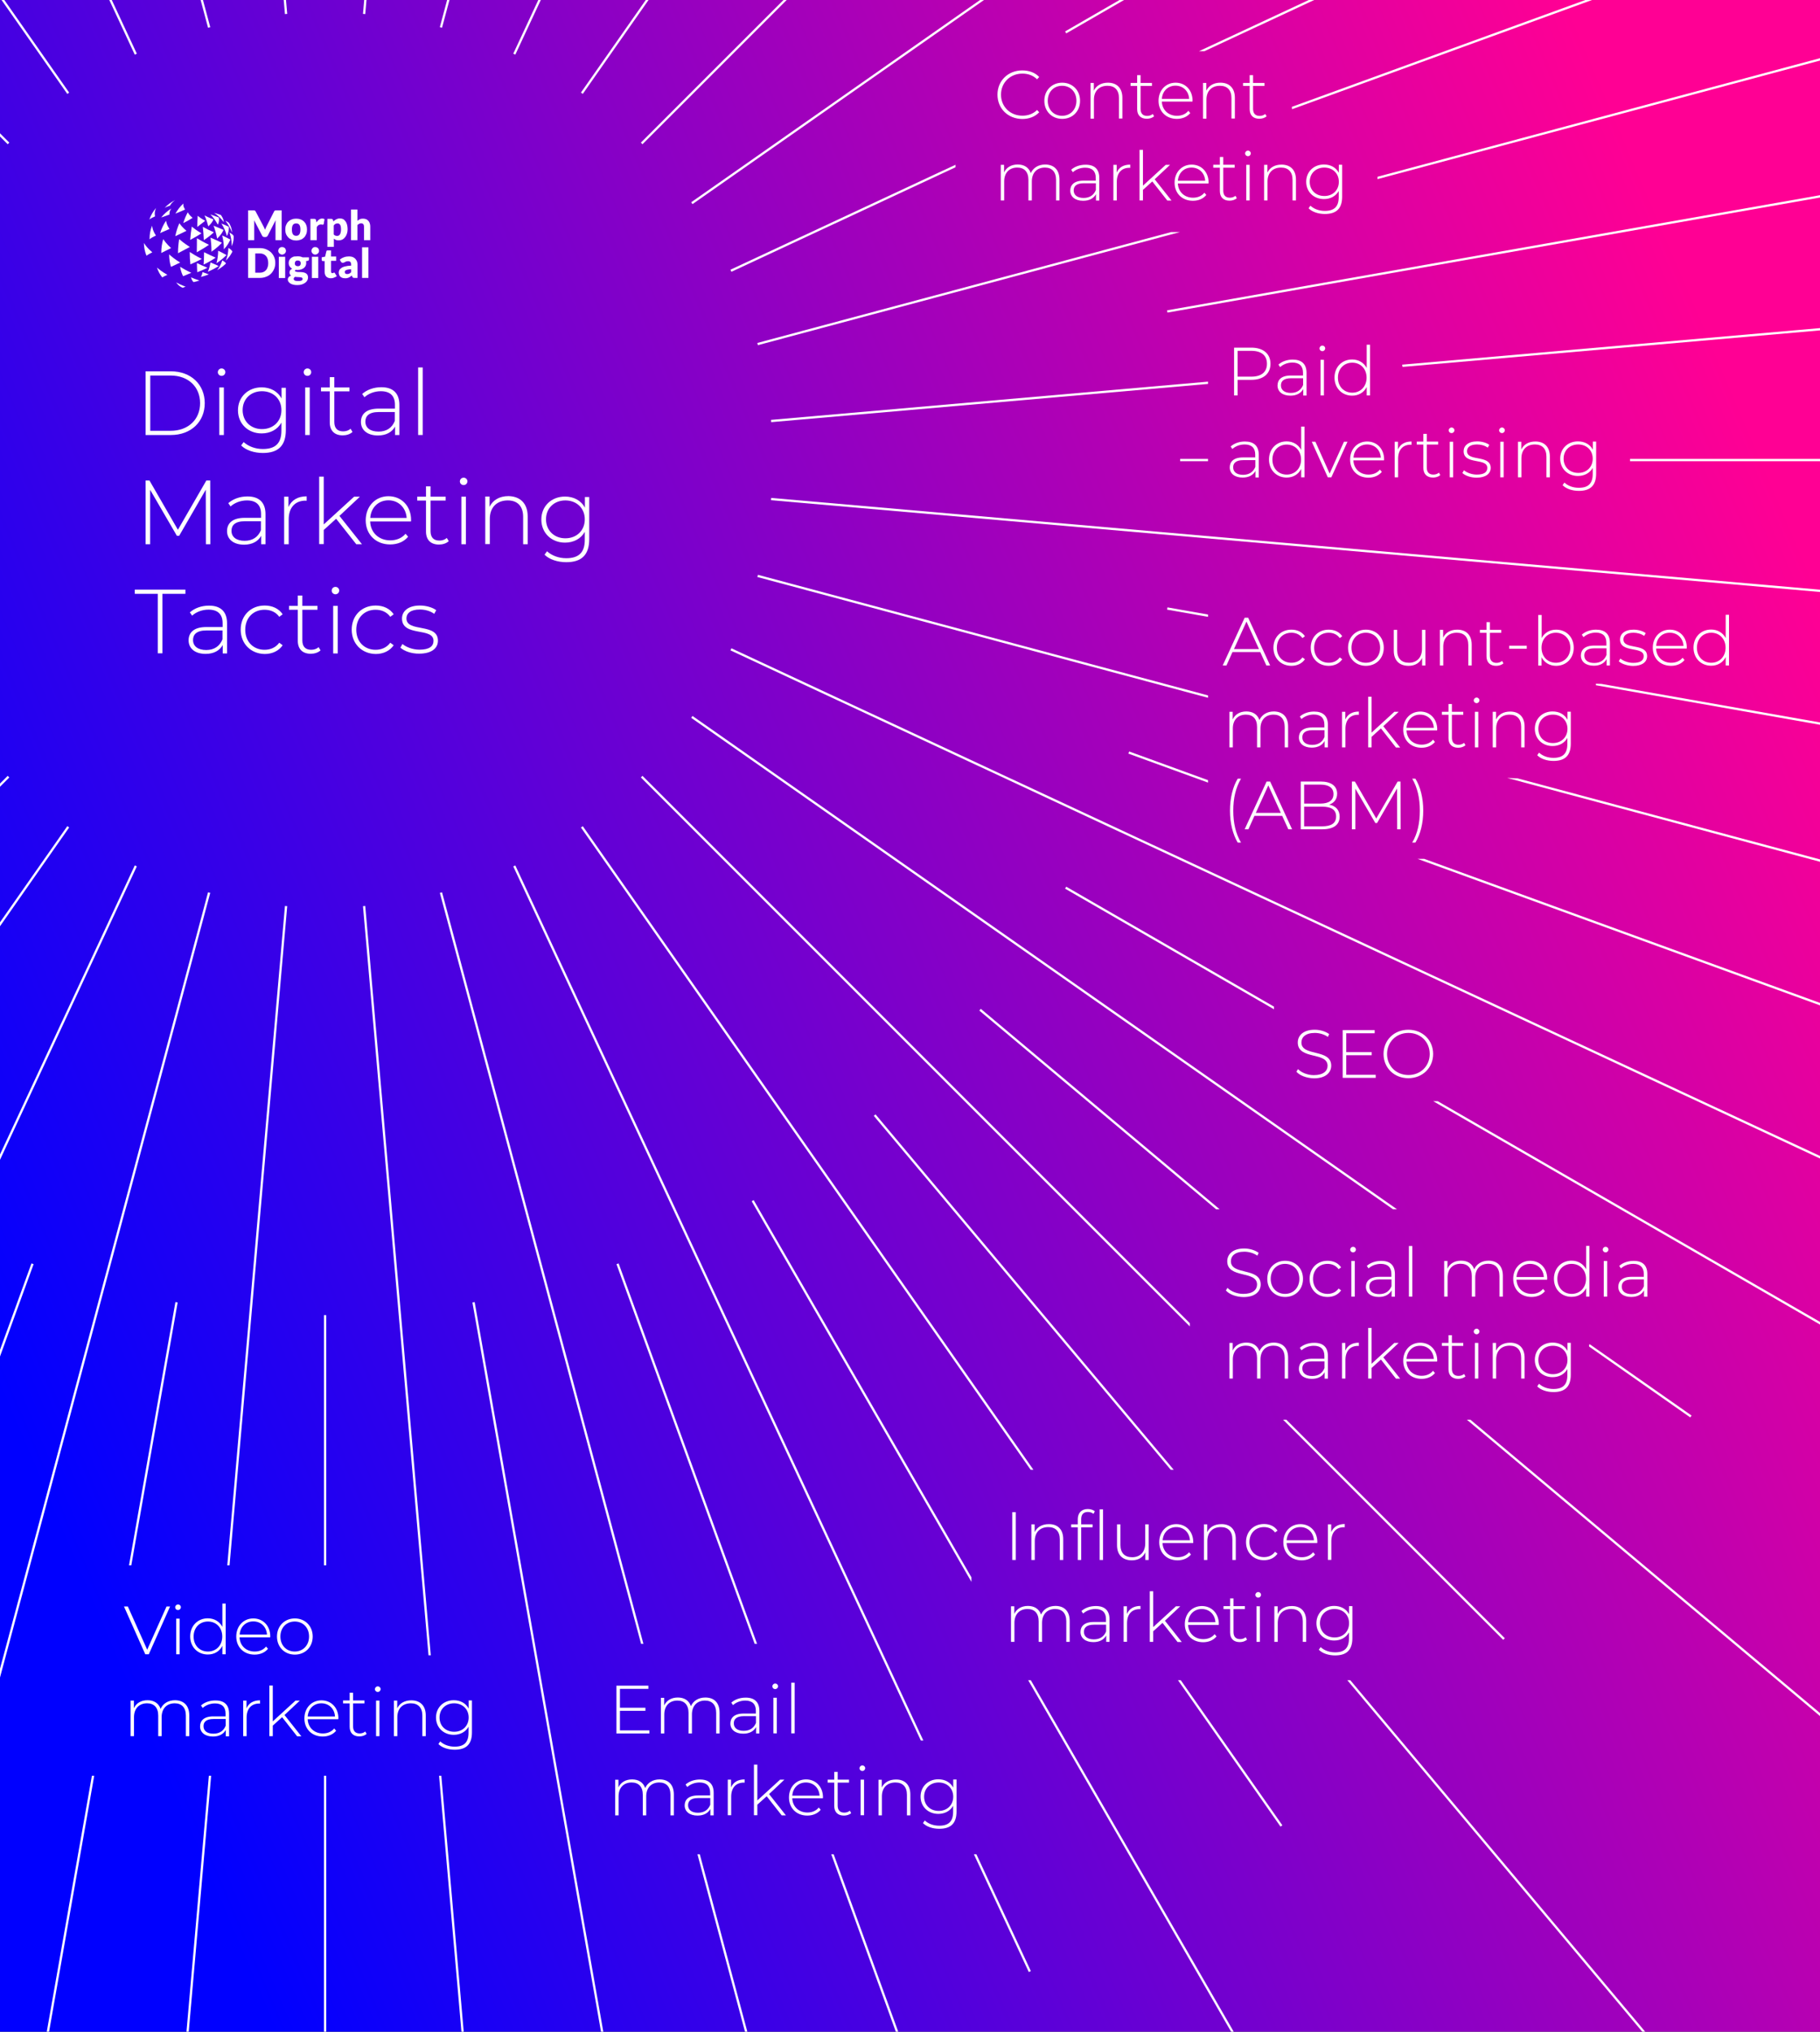 <?xml version="1.0" encoding="utf-8"?>
<!-- Generator: Adobe Illustrator 28.3.0, SVG Export Plug-In . SVG Version: 6.00 Build 0)  -->
<svg version="1.1" xmlns="http://www.w3.org/2000/svg" xmlns:xlink="http://www.w3.org/1999/xlink" x="0px" y="0px"
	 viewBox="0 0 1600 1786" style="enable-background:new 0 0 1600 1786;" xml:space="preserve">
<rect x="0" y="0" width="1600" height="1786" fill="#333333" stroke="none"/>
<style type="text/css">
	.st0{fill:none;stroke:url(#SVGID_1_);stroke-width:3;stroke-linecap:round;stroke-miterlimit:10;}
	
		.st1{fill:none;stroke:url(#SVGID_00000025433237881602824610000014963506142436577963_);stroke-width:3;stroke-linecap:round;stroke-miterlimit:10;}
	
		.st2{fill:none;stroke:url(#SVGID_00000133492844147347361230000009257399332635043255_);stroke-width:3;stroke-linecap:round;stroke-miterlimit:10;}
	
		.st3{fill:none;stroke:url(#SVGID_00000032610317762449965090000017344710310677746869_);stroke-width:3;stroke-linecap:round;stroke-miterlimit:10;}
	
		.st4{fill:none;stroke:url(#SVGID_00000148643523792835255100000006599945264779965621_);stroke-width:3;stroke-linecap:round;stroke-miterlimit:10;}
	
		.st5{fill:none;stroke:url(#SVGID_00000026883803658396863210000017774309558099762111_);stroke-width:3;stroke-linecap:round;stroke-miterlimit:10;}
	
		.st6{fill:none;stroke:url(#SVGID_00000152231136082442551400000000965869003652328875_);stroke-width:3;stroke-linecap:round;stroke-miterlimit:10;}
	
		.st7{fill:none;stroke:url(#SVGID_00000034779444344063985810000015008261852481986446_);stroke-width:3;stroke-linecap:round;stroke-miterlimit:10;}
	
		.st8{fill:none;stroke:url(#SVGID_00000149348040116500724490000015851154295441633673_);stroke-width:3;stroke-linecap:round;stroke-miterlimit:10;}
	
		.st9{fill:none;stroke:url(#SVGID_00000002359624569893278210000002824159295439529399_);stroke-width:3;stroke-linecap:round;stroke-miterlimit:10;}
	
		.st10{fill:none;stroke:url(#SVGID_00000063621074652139441750000001985947376484024202_);stroke-width:3;stroke-linecap:round;stroke-miterlimit:10;}
	
		.st11{fill:none;stroke:url(#SVGID_00000049194089771042491750000000321817409052528301_);stroke-width:3;stroke-linecap:round;stroke-miterlimit:10;}
	
		.st12{fill:none;stroke:url(#SVGID_00000057121899728001407290000017845829219401641646_);stroke-width:3;stroke-linecap:round;stroke-miterlimit:10;}
	
		.st13{fill:none;stroke:url(#SVGID_00000004520632408757024380000008893954609835127944_);stroke-width:3;stroke-linecap:round;stroke-miterlimit:10;}
	
		.st14{fill:none;stroke:url(#SVGID_00000134239459429011718900000012376560627714590879_);stroke-width:3;stroke-linecap:round;stroke-miterlimit:10;}
	
		.st15{fill:none;stroke:url(#SVGID_00000061442846872198714350000008378791406029186196_);stroke-width:3;stroke-linecap:round;stroke-miterlimit:10;}
	
		.st16{fill:none;stroke:url(#SVGID_00000121267020076724638950000002017264633960837761_);stroke-width:3;stroke-linecap:round;stroke-miterlimit:10;}
	
		.st17{fill:none;stroke:url(#SVGID_00000107546744776915725280000004954805464552366239_);stroke-width:3;stroke-linecap:round;stroke-miterlimit:10;}
	
		.st18{fill:none;stroke:url(#SVGID_00000116917485440050603950000004022378801424568990_);stroke-width:3;stroke-linecap:round;stroke-miterlimit:10;}
	
		.st19{fill:none;stroke:url(#SVGID_00000113339864328246686150000003348135427397970100_);stroke-width:3;stroke-linecap:round;stroke-miterlimit:10;}
	
		.st20{fill:none;stroke:url(#SVGID_00000049907014048926340210000015580298619587732637_);stroke-width:3;stroke-linecap:round;stroke-miterlimit:10;}
	
		.st21{fill:none;stroke:url(#SVGID_00000144322880352521802010000008621116344912934312_);stroke-width:3;stroke-linecap:round;stroke-miterlimit:10;}
	
		.st22{fill:none;stroke:url(#SVGID_00000039091491656232303800000003403448432793960092_);stroke-width:3;stroke-linecap:round;stroke-miterlimit:10;}
	
		.st23{fill:none;stroke:url(#SVGID_00000135664814917368012920000001453302639238182537_);stroke-width:3;stroke-linecap:round;stroke-miterlimit:10;}
	
		.st24{fill:none;stroke:url(#SVGID_00000131355091312765043950000017265980094741808290_);stroke-width:3;stroke-linecap:round;stroke-miterlimit:10;}
	
		.st25{fill:none;stroke:url(#SVGID_00000151528349838830248700000010498654343319101335_);stroke-width:3;stroke-linecap:round;stroke-miterlimit:10;}
	
		.st26{fill:none;stroke:url(#SVGID_00000070087395134622992810000002166818937005477784_);stroke-width:3;stroke-linecap:round;stroke-miterlimit:10;}
	
		.st27{fill:none;stroke:url(#SVGID_00000171712109956133585780000007501267001995636872_);stroke-width:3;stroke-linecap:round;stroke-miterlimit:10;}
	
		.st28{fill:none;stroke:url(#SVGID_00000052090201511008018730000002411605197752084120_);stroke-width:3;stroke-linecap:round;stroke-miterlimit:10;}
	
		.st29{fill:none;stroke:url(#SVGID_00000041263776182474938590000000260625424564724366_);stroke-width:3;stroke-linecap:round;stroke-miterlimit:10;}
	
		.st30{fill:none;stroke:url(#SVGID_00000108306340261212178590000009732654805402947722_);stroke-width:3;stroke-linecap:round;stroke-miterlimit:10;}
	
		.st31{fill:none;stroke:url(#SVGID_00000044139698112987823290000003719442883468527010_);stroke-width:3;stroke-linecap:round;stroke-miterlimit:10;}
	
		.st32{fill:none;stroke:url(#SVGID_00000028316955053522088800000000705080799032030087_);stroke-width:3;stroke-linecap:round;stroke-miterlimit:10;}
	
		.st33{fill:none;stroke:url(#SVGID_00000183225365222911019450000014007075862098663080_);stroke-width:3;stroke-linecap:round;stroke-miterlimit:10;}
	
		.st34{fill:none;stroke:url(#SVGID_00000056394208512826662130000007378798261933846916_);stroke-width:3;stroke-linecap:round;stroke-miterlimit:10;}
	
		.st35{fill:none;stroke:url(#SVGID_00000132069238758771265470000015156179351398907037_);stroke-width:3;stroke-linecap:round;stroke-miterlimit:10;}
	
		.st36{fill:none;stroke:url(#SVGID_00000101822658142287034320000001210860628424635825_);stroke-width:3;stroke-linecap:round;stroke-miterlimit:10;}
	
		.st37{fill:none;stroke:url(#SVGID_00000080171228056928857920000014683986749064779413_);stroke-width:3;stroke-linecap:round;stroke-miterlimit:10;}
	
		.st38{fill:none;stroke:url(#SVGID_00000010994716953059338360000006310836207011387020_);stroke-width:3;stroke-linecap:round;stroke-miterlimit:10;}
	
		.st39{fill:none;stroke:url(#SVGID_00000106113140976317699890000013180323161181663666_);stroke-width:3;stroke-linecap:round;stroke-miterlimit:10;}
	
		.st40{fill:none;stroke:url(#SVGID_00000102538042438480870930000008321681730966028959_);stroke-width:3;stroke-linecap:round;stroke-miterlimit:10;}
	
		.st41{fill:none;stroke:url(#SVGID_00000124144720842629283960000016529907222835224195_);stroke-width:3;stroke-linecap:round;stroke-miterlimit:10;}
	
		.st42{fill:none;stroke:url(#SVGID_00000121244814188460013320000016536076656392085379_);stroke-width:3;stroke-linecap:round;stroke-miterlimit:10;}
	
		.st43{fill:none;stroke:url(#SVGID_00000052069339298487364170000004235589382742989244_);stroke-width:3;stroke-linecap:round;stroke-miterlimit:10;}
	
		.st44{fill:none;stroke:url(#SVGID_00000104685296057443527160000011435603391072131713_);stroke-width:3;stroke-linecap:round;stroke-miterlimit:10;}
	.st45{fill:#FF0094;}
	.st46{fill:#D900A4;}
	.st47{fill:#0000FF;}
	.st48{fill:#ED009C;stroke:#FFFFFF;stroke-width:8;stroke-miterlimit:10;}
	.st49{fill:#9B00BE;stroke:#FFFFFF;stroke-width:8;stroke-miterlimit:10;}
	.st50{fill:#7400CE;stroke:#FFFFFF;stroke-width:8;stroke-miterlimit:10;}
	.st51{fill:none;stroke:#000000;stroke-miterlimit:10;}
	.st52{fill:url(#SVGID_00000034064758521613280880000015178069990659942537_);}
	.st53{fill:url(#SVGID_00000080920194623633605260000014730524187128074387_);}
	.st54{fill:url(#SVGID_00000121988754958792097930000001902836871982653840_);}
	.st55{fill:url(#SVGID_00000077295099560272842870000017418971447154517914_);}
	.st56{fill:url(#SVGID_00000129165420423936538460000002964383798778615445_);}
	.st57{fill:url(#SVGID_00000013907361657325695390000004609722843204355509_);}
	.st58{fill:url(#SVGID_00000183248334167490899240000007936527445322795400_);}
	.st59{fill:url(#SVGID_00000016053710936496071940000013351362322071982739_);}
	.st60{fill:url(#SVGID_00000022523541549159821510000011152127590785359016_);}
	.st61{fill:url(#SVGID_00000059990171519507096700000001945609248208406665_);}
	.st62{fill:url(#SVGID_00000060001584694501635020000012059377542518049163_);}
	.st63{fill:url(#SVGID_00000130615249155599664970000007384912347194739345_);}
	.st64{stroke:#FFFFFF;stroke-width:8;stroke-miterlimit:10;}
	.st65{fill:url(#SVGID_00000002368686486363898500000005513814031835528092_);}
	.st66{clip-path:url(#SVGID_00000055668629959518539670000011016421798640418719_);}
	.st67{fill:url(#SVGID_00000023998575807742674570000003878523116897762985_);}
	.st68{fill:#FFFFFF;}
	.st69{fill:url(#SVGID_00000156555516522546252270000005301651768259011728_);}
	
		.st70{clip-path:url(#SVGID_00000017474852400633836090000002456004395848448931_);fill:none;stroke:url(#SVGID_00000011743656796413042740000000820934766090897304_);stroke-width:3;stroke-linecap:round;stroke-miterlimit:10;}
	
		.st71{clip-path:url(#SVGID_00000017474852400633836090000002456004395848448931_);fill:none;stroke:url(#SVGID_00000179644851629575201730000010837398232779212932_);stroke-width:3;stroke-linecap:round;stroke-miterlimit:10;}
	
		.st72{clip-path:url(#SVGID_00000017474852400633836090000002456004395848448931_);fill:none;stroke:url(#SVGID_00000150070555097664631180000013606801249357286277_);stroke-width:3;stroke-linecap:round;stroke-miterlimit:10;}
	
		.st73{clip-path:url(#SVGID_00000017474852400633836090000002456004395848448931_);fill:none;stroke:url(#SVGID_00000078019350672533013800000008853644978922310839_);stroke-width:3;stroke-linecap:round;stroke-miterlimit:10;}
	
		.st74{clip-path:url(#SVGID_00000017474852400633836090000002456004395848448931_);fill:none;stroke:url(#SVGID_00000149383107959172219930000001980354759974974103_);stroke-width:3;stroke-linecap:round;stroke-miterlimit:10;}
	
		.st75{clip-path:url(#SVGID_00000017474852400633836090000002456004395848448931_);fill:none;stroke:url(#SVGID_00000170274497710858935930000003964275641302582146_);stroke-width:3;stroke-linecap:round;stroke-miterlimit:10;}
	
		.st76{clip-path:url(#SVGID_00000017474852400633836090000002456004395848448931_);fill:none;stroke:url(#SVGID_00000181073098059234343850000008499561198830417853_);stroke-width:3;stroke-linecap:round;stroke-miterlimit:10;}
	
		.st77{clip-path:url(#SVGID_00000017474852400633836090000002456004395848448931_);fill:none;stroke:url(#SVGID_00000006696291481251476110000015137534202664079750_);stroke-width:3;stroke-linecap:round;stroke-miterlimit:10;}
	
		.st78{clip-path:url(#SVGID_00000017474852400633836090000002456004395848448931_);fill:none;stroke:url(#SVGID_00000017483994764654209290000011227047833386969758_);stroke-width:3;stroke-linecap:round;stroke-miterlimit:10;}
	
		.st79{clip-path:url(#SVGID_00000017474852400633836090000002456004395848448931_);fill:none;stroke:url(#SVGID_00000103964727123496481890000016450899928126210189_);stroke-width:3;stroke-linecap:round;stroke-miterlimit:10;}
	
		.st80{clip-path:url(#SVGID_00000017474852400633836090000002456004395848448931_);fill:none;stroke:url(#SVGID_00000121280719370665921950000006459974043911400848_);stroke-width:3;stroke-linecap:round;stroke-miterlimit:10;}
	
		.st81{clip-path:url(#SVGID_00000017474852400633836090000002456004395848448931_);fill:none;stroke:url(#SVGID_00000174564439810254776110000008771873574946920859_);stroke-width:3;stroke-linecap:round;stroke-miterlimit:10;}
	
		.st82{clip-path:url(#SVGID_00000017474852400633836090000002456004395848448931_);fill:none;stroke:url(#SVGID_00000023257046135877818270000017751430813508884128_);stroke-width:3;stroke-linecap:round;stroke-miterlimit:10;}
	
		.st83{clip-path:url(#SVGID_00000017474852400633836090000002456004395848448931_);fill:none;stroke:url(#SVGID_00000114791937006713570320000003881431034375110805_);stroke-width:3;stroke-linecap:round;stroke-miterlimit:10;}
	
		.st84{clip-path:url(#SVGID_00000017474852400633836090000002456004395848448931_);fill:none;stroke:url(#SVGID_00000160167408979583023530000017214897518683688108_);stroke-width:3;stroke-linecap:round;stroke-miterlimit:10;}
	
		.st85{clip-path:url(#SVGID_00000017474852400633836090000002456004395848448931_);fill:none;stroke:url(#SVGID_00000065053389461781042210000017487660729146825917_);stroke-width:3;stroke-linecap:round;stroke-miterlimit:10;}
	
		.st86{clip-path:url(#SVGID_00000017474852400633836090000002456004395848448931_);fill:none;stroke:url(#SVGID_00000173131588935713355320000007972340636889840790_);stroke-width:3;stroke-linecap:round;stroke-miterlimit:10;}
	
		.st87{clip-path:url(#SVGID_00000017474852400633836090000002456004395848448931_);fill:none;stroke:url(#SVGID_00000172427521169153748110000005000302052763649937_);stroke-width:3;stroke-linecap:round;stroke-miterlimit:10;}
	.st88{clip-path:url(#SVGID_00000152987264583965464040000005750627260118565816_);}
	
		.st89{fill:none;stroke:url(#SVGID_00000127724909538723989430000002041156371958017467_);stroke-width:3;stroke-linecap:round;stroke-miterlimit:10;}
	
		.st90{fill:none;stroke:url(#SVGID_00000180331120437772325800000007586312261000449458_);stroke-width:3;stroke-linecap:round;stroke-miterlimit:10;}
	
		.st91{fill:none;stroke:url(#SVGID_00000035513896270821480240000016326767628041210550_);stroke-width:3;stroke-linecap:round;stroke-miterlimit:10;}
	
		.st92{fill:none;stroke:url(#SVGID_00000039840895816443716630000002910835373167697035_);stroke-width:3;stroke-linecap:round;stroke-miterlimit:10;}
	
		.st93{fill:none;stroke:url(#SVGID_00000090977546938492957560000011828031851908657815_);stroke-width:3;stroke-linecap:round;stroke-miterlimit:10;}
	
		.st94{fill:none;stroke:url(#SVGID_00000029737060567004319300000018163501827165261971_);stroke-width:3;stroke-linecap:round;stroke-miterlimit:10;}
	
		.st95{fill:none;stroke:url(#SVGID_00000004528463333735114440000007933612187498668166_);stroke-width:3;stroke-linecap:round;stroke-miterlimit:10;}
	
		.st96{fill:none;stroke:url(#SVGID_00000183238360855367315700000014092322068825140638_);stroke-width:3;stroke-linecap:round;stroke-miterlimit:10;}
	
		.st97{fill:none;stroke:url(#SVGID_00000117652089358666848340000002397625355158080128_);stroke-width:3;stroke-linecap:round;stroke-miterlimit:10;}
	
		.st98{fill:none;stroke:url(#SVGID_00000087383435429769887980000007481051614450303106_);stroke-width:3;stroke-linecap:round;stroke-miterlimit:10;}
	
		.st99{fill:none;stroke:url(#SVGID_00000155847094559864093140000000232255179780559234_);stroke-width:3;stroke-linecap:round;stroke-miterlimit:10;}
	
		.st100{fill:none;stroke:url(#SVGID_00000070096406187704481720000007442868563289928838_);stroke-width:3;stroke-linecap:round;stroke-miterlimit:10;}
	
		.st101{fill:none;stroke:url(#SVGID_00000126314697018459203740000014998169759583559838_);stroke-width:3;stroke-linecap:round;stroke-miterlimit:10;}
	
		.st102{fill:none;stroke:url(#SVGID_00000066473216771041771190000016712780551373328030_);stroke-width:3;stroke-linecap:round;stroke-miterlimit:10;}
	
		.st103{fill:none;stroke:url(#SVGID_00000126316214103439548680000002735956256798606754_);stroke-width:3;stroke-linecap:round;stroke-miterlimit:10;}
	
		.st104{fill:none;stroke:url(#SVGID_00000046315023350904382340000016274443358831016079_);stroke-width:3;stroke-linecap:round;stroke-miterlimit:10;}
	
		.st105{fill:none;stroke:url(#SVGID_00000180348921752681829540000018263195897099436961_);stroke-width:3;stroke-linecap:round;stroke-miterlimit:10;}
	
		.st106{fill:none;stroke:url(#SVGID_00000096765285463486539590000007653656263279382688_);stroke-width:3;stroke-linecap:round;stroke-miterlimit:10;}
	.st107{fill:none;stroke:#FFFFFF;stroke-width:6;stroke-linecap:round;stroke-linejoin:round;stroke-miterlimit:10;}
	.st108{clip-path:url(#SVGID_00000001631012538096959730000017424465855627452824_);fill:#FFFFFF;}
	.st109{clip-path:url(#SVGID_00000062909439913301321470000001280921493601321893_);}
	
		.st110{clip-path:url(#SVGID_00000105394979659298937020000000752903745097057458_);fill:none;stroke:#FFFFFF;stroke-width:2;stroke-miterlimit:10;}
	.st111{clip-path:url(#SVGID_00000135685943118139891710000006918847253154320794_);}
	.st112{fill:none;stroke:#FFFFFF;stroke-width:2;stroke-miterlimit:10;}
	.st113{fill:url(#SVGID_00000124840225192168733030000005694588812698303361_);}
</style>
<g id="Layer_1">
</g>
<g id="Layer_2">
</g>
<g id="Layer_3">
	<g>
		<linearGradient id="SVGID_1_" gradientUnits="userSpaceOnUse" x1="3.91" y1="1233.281" x2="1611.614" y2="546.083">
			<stop  offset="0" style="stop-color:#0000FF"/>
			<stop  offset="1" style="stop-color:#FF0094"/>
		</linearGradient>
		<rect style="fill:url(#SVGID_1_);" width="1600" height="1786"/>
	</g>
	<g>
		<g>
			<path class="st68" d="M154,175.9c-3.5,1.7-6.7,4-9.3,6.9c1.2-0.8,3.1-1.5,4.7-2C150.7,178.3,152.5,177,154,175.9z"/>
			<path class="st68" d="M150.6,183.3c-3.4,2.1-6.4,4.8-8.9,7.9c2.4-0.9,4.9-1.7,7.3-2.6C148.8,185.9,149.8,184.5,150.6,183.3z"/>
			<path class="st68" d="M161.2,178.9c-2.7,2.5-5.1,5.5-7,8.9c4.5-1.8,6.5-2.7,8.5-3.6C161,181.6,161.1,180.1,161.2,178.9z"/>
			<path class="st68" d="M169.3,191.5c-2.8-2.3-3.6-3.8-4.2-4.9c-1.5,2.7-2.9,5.9-4,9.5C165.4,194,167.7,192.5,169.3,191.5z"/>
			<path class="st68" d="M173.8,189.7c-0.2,2.8-0.3,6.1-0.4,9.8l7-5.4C176.7,192.1,174.9,190.6,173.8,189.7z"/>
			<path class="st68" d="M187.6,192.9c-4.4-1.8-6.2-2.7-7.8-3.5c1.3,2.7,2.4,6,3.3,9.6C186.2,196.1,186.9,194.6,187.6,192.9z"/>
			<path class="st68" d="M192.3,191.1c-5.6-2-5.6-2-7.4-2.6c2.5,2.5,4.8,5.6,6.6,9C192.9,194.5,192.6,192.6,192.3,191.1z"/>
			<path class="st68" d="M196.8,195.3c-0.3-3-1.6-4.8-2.6-6.3c-1.6-0.6-3.6-1.2-6-1.9C191.5,189.3,194.4,192.1,196.8,195.3z"/>
			<path class="st68" d="M136.3,190.2c-0.7-3.4,0.2-5.6,0.9-7.4c-2.6,3-4.6,6.4-5.9,10.2C132.5,191.9,134.7,190.9,136.3,190.2z"/>
			<path class="st68" d="M146,194c-2.3,3.3-4,7-5.2,10.9c1.2-0.6,1.2-0.6,8.2-3.6C146.7,197.9,146.3,195.7,146,194z"/>
			<path class="st68" d="M157.7,196.2c-1.6,3.5-2.8,7.4-3.6,11.4c5.2-2.4,6.8-3.2,9.8-4.7C160.3,199.8,158.7,197.7,157.7,196.2z"/>
			<path class="st68" d="M167.2,210.9c5.1-2.7,7.8-4.4,9.9-5.8c-4.5-2.6-6.9-4.6-8.5-5.9C168,202.9,167.5,206.8,167.2,210.9z"/>
			<path class="st68" d="M179.2,211.1c4.8-3.2,7.2-5.4,8.8-6.9c-4.5-2-6.5-3-9.7-4.8C178.7,203,179,207,179.2,211.1z"/>
			<path class="st68" d="M190.9,209.8c3.5-3.4,4.7-5.8,5.6-7.7c-2.9-1.3-5.9-2.5-8.8-3.7C189.1,201.9,190.2,205.8,190.9,209.8z"/>
			<path class="st68" d="M201.2,199.4c-1.9-1-4.3-2-6.6-2.9c2.2,3.3,3.8,7,4.9,11C201.3,203.8,201.2,201.3,201.2,199.4z"/>
			<path class="st68" d="M201.6,196.4L201.6,196.4c-0.6-1-2.3-1.8-3.5-2.4c2.5,3.1,4.5,6.6,5.8,10.4
				C203.9,200.7,202.6,198.3,201.6,196.4z"/>
			<path class="st68" d="M131.5,209.7c0,0.2,0,0.4,0,0.7c1.2-1.2,3.1-2.2,5.6-3.4c-2.7-4-3.1-6.4-3.4-8.6
				C132.2,202,131.5,205.8,131.5,209.7z"/>
			<path class="st68" d="M143.5,210.2c-1.1,3.7-1.7,7.6-1.7,11.5c0,0.2,0,0.4,0,0.7c2.4-1.3,4-2,8.6-4.3
				C146.5,214.5,144.7,211.9,143.5,210.2z"/>
			<path class="st68" d="M166.9,217.1c-4.9-3.1-7.6-5.4-9.4-6.9c-0.6,3.8-1,7.7-1,11.7c0,0.2,0,0.4,0,0.7
				C162.1,219.7,164.4,218.4,166.9,217.1z"/>
			<path class="st68" d="M173,221.1c0,0.2,0,0.4,0,0.7c5.3-3,8.5-5.1,10.7-6.6c-5.3-2.6-8.3-4.4-10.6-5.8
				C173.1,213.2,173.1,217.2,173,221.1z"/>
			<path class="st68" d="M195.1,213.4c-3.3-1.6-6.7-3-10-4.5c0.5,3.8,0.8,7.8,0.8,11.7c0,0.2,0,0.4,0,0.7
				C191,217.7,193.2,215.3,195.1,213.4z"/>
			<path class="st68" d="M195.3,207c1,3.7,1.5,7.6,1.5,11.5c0,0.2,0,0.4,0,0.7c3.5-3.8,4.7-6.4,5.7-8.6
				C200.4,209.4,197.7,208.1,195.3,207z"/>
			<path class="st68" d="M203.7,215.7c0,0.2,0,0.4,0,0.7c1.8-4.1,1.8-6.8,1.7-9c-0.6-1.2-2.4-2.3-3.7-3
				C203,207.9,203.7,211.7,203.7,215.7z"/>
			<path class="st68" d="M126.5,213.6c0.1,4.1,0.9,7.9,2.3,11.2l0,0c1.2-1,3.3-2.1,5.1-3C129.7,218.3,128,215.8,126.5,213.6z"/>
			<path class="st68" d="M148.7,223.6c0,4.1,0.6,7.8,1.6,11c2.7-1.3,5.4-2.5,8.1-3.8C153.3,227.7,150.6,225.3,148.7,223.6z"/>
			<path class="st68" d="M166.8,221.5c0,4.1,0.2,7.8,0.6,10.9c5-2.2,7.4-3.5,10-4.8C172.2,225,169.1,223,166.8,221.5z"/>
			<path class="st68" d="M179.4,221.7c0,4.1-0.2,7.8-0.4,10.9c5.3-2.6,8.4-4.6,10.6-6.1C184.8,224.3,183.8,223.9,179.4,221.7z"/>
			<path class="st68" d="M199.1,224.2c-2-1.2-4.7-2.5-7.3-3.8c-0.1,4.1-0.6,7.8-1.5,11C194.9,228.4,197.4,225.9,199.1,224.2z"/>
			<path class="st68" d="M200.8,217.9c-0.1,4.1-0.9,7.9-2.3,11.2c3.5-3.4,4.7-5.8,5.8-7.9C203.8,219.9,202.1,218.7,200.8,217.9z"/>
			<path class="st68" d="M147.1,241.6C147.1,241.6,147.1,241.6,147.1,241.6c0,0-0.1-0.1-0.1-0.1l-0.4-0.3l0.4,0.3
				c-4.6-2.6-7.1-4.7-9-6.3c1.1,3.4,2.7,6.3,4.7,8.7C143.6,243.2,145.3,242.4,147.1,241.6l0.8,0.5l-0.1-0.1L147.1,241.6z"/>
			<path class="st68" d="M161,242.8c2.4-1,4.8-2,7.2-3c-4.8-2.2-7.6-3.9-9.9-5.3C158.9,237.8,159.8,240.6,161,242.8z"/>
			<path class="st68" d="M182.4,235.4c-4.4-1.8-6.9-3-9.3-4.2c0.1,3.3,0.1,6,0.3,8.1C177.6,237.7,180.1,236.5,182.4,235.4z"/>
			<path class="st68" d="M185,230.7c-0.5,3.3-1.3,6-2.3,8.2c4.8-2.1,7.3-3.6,9.5-5C190.9,233.2,190.9,233.2,185,230.7z"/>
			<path class="st68" d="M195.4,228.9c-1,3.4-2.6,6.3-4.5,8.6c4.1-2.4,6.1-4.3,7.8-5.9C198.2,230.5,196.6,229.6,195.4,228.9z"/>
			<path class="st68" d="M160.7,253c0.2-0.2,1.1-0.5,2.5-1c-3.8-1.4-6.4-2.7-8.3-3.7C156.5,250.6,158.5,252.2,160.7,253z"/>
			<path class="st68" d="M170.2,248c1.9-0.4,3.7-1,5.1-1.4c-3.3-1.1-5.6-2-7.4-2.8C168.5,245.9,169.3,247.3,170.2,248z"/>
			<path class="st68" d="M176.5,243.4c2.9-0.6,5.4-1.6,7.1-2.2c-1.8-0.7-3.7-1.3-5.6-2C177.7,241.3,177.1,242.8,176.5,243.4z"/>
		</g>
		<path class="st68" d="M231.7,199.1L231.7,199.1c0.2,0.5,0.5,0.9,0.7,1.4c0.2,0.5,0.4,1,0.6,1.5l0,0c0.2-0.5,0.4-1,0.6-1.5
			s0.5-1,0.7-1.5l0,0l6.7-13.2c0.1-0.2,0.2-0.4,0.4-0.5c0.1-0.1,0.3-0.2,0.4-0.3c0.2-0.1,0.3-0.1,0.5-0.1c0.2,0,0.4,0,0.7,0l0,0h4.6
			v26.2h-5.4V196c0-0.7,0-1.5,0.1-2.4l0,0l-6.9,13.5c-0.2,0.4-0.5,0.7-0.9,1c-0.4,0.2-0.8,0.3-1.2,0.3l0,0h-0.8
			c-0.5,0-0.9-0.1-1.2-0.3c-0.4-0.2-0.7-0.5-0.9-1l0,0l-7-13.5c0,0.4,0.1,0.8,0.1,1.3c0,0.4,0,0.8,0,1.1l0,0v15.1h-5.4v-26.2h4.6
			c0.3,0,0.5,0,0.7,0c0.2,0,0.4,0.1,0.5,0.1c0.2,0.1,0.3,0.2,0.4,0.3c0.1,0.1,0.2,0.3,0.4,0.5l0,0L231.7,199.1z M260.4,192.2
			L260.4,192.2c1.4,0,2.7,0.2,3.9,0.7c1.2,0.4,2.2,1.1,3,1.9c0.8,0.8,1.5,1.8,1.9,3c0.5,1.2,0.7,2.5,0.7,4l0,0c0,1.5-0.2,2.8-0.7,4
			s-1.1,2.2-1.9,3s-1.8,1.5-3,1.9c-1.2,0.4-2.5,0.7-3.9,0.7l0,0c-1.4,0-2.7-0.2-3.9-0.7c-1.2-0.5-2.2-1.1-3-1.9
			c-0.8-0.8-1.5-1.8-2-3c-0.5-1.2-0.7-2.5-0.7-4l0,0c0-1.5,0.2-2.8,0.7-4c0.5-1.2,1.1-2.2,2-3c0.8-0.8,1.9-1.5,3-1.9
			C257.7,192.4,259,192.2,260.4,192.2z M260.4,207.3L260.4,207.3c1.3,0,2.2-0.5,2.8-1.4c0.6-0.9,0.9-2.3,0.9-4.1l0,0
			c0-1.8-0.3-3.2-0.9-4.1c-0.6-0.9-1.6-1.3-2.8-1.3l0,0c-1.3,0-2.3,0.4-2.9,1.3c-0.6,0.9-0.9,2.3-0.9,4.1l0,0c0,1.8,0.3,3.2,0.9,4.1
			C258.1,206.8,259.1,207.3,260.4,207.3z M278.5,211.1h-5.6v-18.7h3.3c0.3,0,0.5,0,0.7,0.1c0.2,0,0.3,0.1,0.5,0.2
			c0.1,0.1,0.2,0.2,0.3,0.4c0.1,0.2,0.1,0.4,0.2,0.6l0,0l0.3,1.8c0.7-1.1,1.5-1.9,2.3-2.5c0.8-0.6,1.8-0.9,2.8-0.9l0,0
			c0.8,0,1.5,0.2,2,0.6l0,0l-0.7,4.1c0,0.3-0.1,0.4-0.3,0.5c-0.1,0.1-0.3,0.2-0.6,0.2l0,0c-0.2,0-0.4,0-0.7-0.1
			c-0.3-0.1-0.6-0.1-1-0.1l0,0c-1.5,0-2.6,0.8-3.5,2.3l0,0V211.1z M293.4,217h-5.6v-24.6h3.5c0.3,0,0.6,0.1,0.9,0.2
			c0.2,0.2,0.4,0.4,0.5,0.7l0,0l0.4,1.4c0.4-0.4,0.7-0.8,1.2-1.1s0.9-0.6,1.3-0.8c0.5-0.2,1-0.4,1.5-0.6c0.5-0.1,1.1-0.2,1.8-0.2
			l0,0c1,0,1.9,0.2,2.7,0.6c0.8,0.4,1.5,1.1,2.1,1.9c0.6,0.8,1.1,1.8,1.4,3c0.3,1.2,0.5,2.5,0.5,4l0,0c0,1.4-0.2,2.7-0.6,3.9
			c-0.4,1.2-0.9,2.2-1.6,3.1c-0.7,0.9-1.5,1.6-2.5,2.1c-1,0.5-2.1,0.7-3.2,0.7l0,0c-1,0-1.8-0.1-2.4-0.4c-0.7-0.3-1.3-0.7-1.8-1.1
			l0,0V217z M296.9,196.4L296.9,196.4c-0.4,0-0.8,0-1.1,0.1c-0.3,0.1-0.6,0.2-0.9,0.3c-0.3,0.1-0.5,0.3-0.8,0.6
			c-0.2,0.2-0.5,0.5-0.7,0.8l0,0v7.9c0.4,0.5,0.9,0.8,1.4,1c0.5,0.2,1,0.3,1.5,0.3l0,0c0.5,0,1-0.1,1.4-0.3c0.4-0.2,0.8-0.5,1.1-1
			c0.3-0.5,0.6-1,0.7-1.8c0.2-0.7,0.3-1.6,0.3-2.6l0,0c0-1-0.1-1.8-0.2-2.5c-0.1-0.7-0.4-1.2-0.6-1.6c-0.3-0.4-0.6-0.7-0.9-0.9
			C297.8,196.5,297.4,196.4,296.9,196.4z M314.2,211.1h-5.6v-26.9h5.6v9.9c0.7-0.6,1.4-1,2.2-1.4c0.8-0.4,1.7-0.5,2.8-0.5l0,0
			c1,0,1.9,0.2,2.7,0.5c0.8,0.4,1.4,0.8,2,1.5c0.5,0.6,1,1.4,1.2,2.2c0.3,0.9,0.4,1.8,0.4,2.8l0,0v11.9H320v-11.9
			c0-0.9-0.2-1.6-0.6-2.1c-0.4-0.5-1-0.8-1.9-0.8l0,0c-0.6,0-1.2,0.1-1.7,0.4c-0.5,0.3-1.1,0.6-1.6,1.1l0,0V211.1z M242,231.2
			L242,231.2c0,1.9-0.3,3.6-1,5.2c-0.7,1.6-1.6,3-2.8,4.2c-1.2,1.2-2.6,2.1-4.3,2.7c-1.7,0.7-3.5,1-5.6,1l0,0h-10.2v-26.2h10.2
			c2,0,3.9,0.3,5.6,1c1.7,0.7,3.1,1.6,4.3,2.7c1.2,1.2,2.1,2.5,2.8,4.1S242,229.3,242,231.2z M235.8,231.2L235.8,231.2
			c0-1.3-0.2-2.5-0.5-3.5c-0.3-1-0.8-1.9-1.4-2.6c-0.6-0.7-1.4-1.3-2.3-1.7c-0.9-0.4-1.9-0.6-3.1-0.6l0,0h-4.1v16.9h4.1
			c1.2,0,2.2-0.2,3.1-0.6c0.9-0.4,1.7-1,2.3-1.7c0.6-0.7,1.1-1.6,1.4-2.7C235.7,233.7,235.8,232.5,235.8,231.2z M245.1,225.7h5.6
			v18.7h-5.6V225.7z M251.4,220.5L251.4,220.5c0,0.4-0.1,0.9-0.3,1.3c-0.2,0.4-0.4,0.7-0.7,1c-0.3,0.3-0.7,0.5-1.1,0.7
			c-0.4,0.2-0.9,0.3-1.3,0.3l0,0c-0.5,0-0.9-0.1-1.3-0.3c-0.4-0.2-0.7-0.4-1.1-0.7c-0.3-0.3-0.5-0.6-0.7-1c-0.2-0.4-0.3-0.8-0.3-1.3
			l0,0c0-0.5,0.1-0.9,0.3-1.3c0.2-0.4,0.4-0.8,0.7-1.1c0.3-0.3,0.7-0.5,1.1-0.7c0.4-0.2,0.8-0.2,1.3-0.2l0,0c0.5,0,0.9,0.1,1.3,0.2
			c0.4,0.2,0.8,0.4,1.1,0.7c0.3,0.3,0.6,0.6,0.7,1.1C251.3,219.7,251.4,220.1,251.4,220.5z M261.8,225.3L261.8,225.3
			c0.8,0,1.5,0.1,2.2,0.2c0.7,0.2,1.4,0.4,2,0.7l0,0h5.6v2c0,0.3-0.1,0.6-0.3,0.7c-0.2,0.2-0.5,0.3-0.9,0.4l0,0l-1.4,0.3
			c0.2,0.5,0.2,1.1,0.2,1.7l0,0c0,0.9-0.2,1.8-0.6,2.5c-0.4,0.7-0.9,1.4-1.6,1.9c-0.7,0.5-1.5,0.9-2.4,1.2c-0.9,0.3-1.9,0.4-3,0.4
			l0,0c-0.6,0-1.1,0-1.7-0.1l0,0c-0.4,0.2-0.6,0.5-0.6,0.8l0,0c0,0.3,0.2,0.5,0.5,0.7c0.3,0.1,0.8,0.2,1.3,0.3
			c0.5,0.1,1.2,0.1,1.8,0.1c0.7,0,1.4,0.1,2.1,0.1s1.4,0.2,2.1,0.3c0.7,0.2,1.3,0.4,1.9,0.8c0.5,0.3,1,0.8,1.3,1.4
			c0.3,0.6,0.5,1.3,0.5,2.2l0,0c0,0.8-0.2,1.7-0.6,2.5c-0.4,0.8-1,1.5-1.8,2.1c-0.8,0.6-1.8,1.1-2.9,1.5c-1.2,0.4-2.5,0.6-4,0.6l0,0
			c-1.5,0-2.7-0.1-3.8-0.4c-1.1-0.3-1.9-0.6-2.6-1.1c-0.7-0.5-1.2-1-1.6-1.6c-0.3-0.6-0.5-1.2-0.5-1.8l0,0c0-0.8,0.3-1.5,0.8-2.1
			c0.5-0.6,1.2-1,2.1-1.4l0,0c-0.4-0.3-0.8-0.6-1-1.1c-0.3-0.4-0.4-1-0.4-1.6l0,0c0-0.3,0.1-0.6,0.1-0.9c0.1-0.3,0.2-0.6,0.4-0.9
			c0.2-0.3,0.5-0.6,0.8-0.8c0.3-0.3,0.7-0.5,1.1-0.7l0,0c-1-0.5-1.7-1.2-2.3-2.1c-0.6-0.9-0.8-1.8-0.8-3l0,0c0-0.9,0.2-1.8,0.6-2.5
			c0.4-0.8,0.9-1.4,1.6-1.9c0.7-0.5,1.5-0.9,2.4-1.2C259.7,225.5,260.7,225.3,261.8,225.3z M266,245L266,245c0-0.3-0.1-0.5-0.3-0.7
			c-0.2-0.2-0.4-0.3-0.8-0.4c-0.3-0.1-0.7-0.2-1.1-0.2c-0.4,0-0.9-0.1-1.4-0.1c-0.5,0-1,0-1.5-0.1c-0.5,0-1-0.1-1.6-0.1l0,0
			c-0.3,0.2-0.6,0.5-0.8,0.8c-0.2,0.3-0.3,0.6-0.3,1l0,0c0,0.3,0.1,0.5,0.2,0.7c0.1,0.2,0.3,0.4,0.6,0.6c0.3,0.2,0.7,0.3,1.2,0.4
			c0.5,0.1,1.1,0.1,1.9,0.1l0,0c0.8,0,1.5,0,2-0.1c0.5-0.1,0.9-0.2,1.2-0.4c0.3-0.2,0.5-0.4,0.6-0.6S266,245.3,266,245z M261.8,234
			L261.8,234c0.9,0,1.6-0.2,2-0.7c0.4-0.5,0.6-1.1,0.6-1.8l0,0c0-0.8-0.2-1.3-0.6-1.8c-0.4-0.4-1.1-0.7-2-0.7l0,0
			c-0.9,0-1.6,0.2-2,0.7s-0.6,1-0.6,1.8l0,0c0,0.4,0,0.7,0.1,1c0.1,0.3,0.3,0.6,0.5,0.8c0.2,0.2,0.5,0.4,0.8,0.5
			C261,233.9,261.4,234,261.8,234z M274.2,225.7h5.6v18.7h-5.6V225.7z M280.5,220.5L280.5,220.5c0,0.4-0.1,0.9-0.3,1.3
			c-0.2,0.4-0.4,0.7-0.7,1c-0.3,0.3-0.7,0.5-1.1,0.7c-0.4,0.2-0.9,0.3-1.3,0.3l0,0c-0.5,0-0.9-0.1-1.3-0.3c-0.4-0.2-0.8-0.4-1-0.7
			c-0.3-0.3-0.5-0.6-0.7-1c-0.2-0.4-0.3-0.8-0.3-1.3l0,0c0-0.5,0.1-0.9,0.3-1.3c0.2-0.4,0.4-0.8,0.7-1.1c0.3-0.3,0.6-0.5,1-0.7
			c0.4-0.2,0.8-0.2,1.3-0.2l0,0c0.5,0,0.9,0.1,1.3,0.2s0.8,0.4,1.1,0.7c0.3,0.3,0.6,0.6,0.7,1.1
			C280.4,219.7,280.5,220.1,280.5,220.5z M290.9,244.6L290.9,244.6c-0.9,0-1.7-0.1-2.4-0.4c-0.7-0.3-1.2-0.6-1.7-1.1
			c-0.5-0.5-0.8-1.1-1-1.7c-0.2-0.7-0.4-1.4-0.4-2.2l0,0v-9.7h-1.6c-0.3,0-0.5-0.1-0.7-0.3c-0.2-0.2-0.3-0.5-0.3-0.8l0,0v-2.2l3-0.6
			l1.1-4.6c0.1-0.6,0.5-0.9,1.2-0.9l0,0h2.9v5.4h4.5v3.8H291v9.3c0,0.4,0.1,0.8,0.3,1.1c0.2,0.3,0.5,0.4,0.9,0.4l0,0
			c0.2,0,0.4,0,0.5-0.1c0.1,0,0.3-0.1,0.4-0.1c0.1-0.1,0.2-0.1,0.3-0.2c0.1,0,0.2-0.1,0.3-0.1l0,0c0.2,0,0.3,0,0.4,0.1
			c0.1,0.1,0.2,0.2,0.3,0.4l0,0l1.7,2.7c-0.7,0.5-1.5,0.9-2.4,1.2C292.8,244.5,291.8,244.6,290.9,244.6z M314.2,244.3h-2.6
			c-0.5,0-0.9-0.1-1.2-0.2c-0.3-0.1-0.5-0.4-0.7-0.9l0,0l-0.4-1c-0.5,0.4-0.9,0.7-1.4,1s-0.9,0.6-1.3,0.8c-0.5,0.2-1,0.4-1.5,0.5
			c-0.5,0.1-1.1,0.1-1.7,0.1l0,0c-0.8,0-1.6-0.1-2.3-0.3c-0.7-0.2-1.3-0.6-1.8-1c-0.5-0.4-0.9-1-1.1-1.6c-0.3-0.6-0.4-1.4-0.4-2.2
			l0,0c0-0.7,0.2-1.3,0.5-2c0.3-0.7,0.9-1.3,1.8-1.9c0.8-0.6,1.9-1.1,3.3-1.4c1.4-0.4,3.2-0.6,5.3-0.7l0,0v-0.8
			c0-1.1-0.2-1.9-0.7-2.4c-0.4-0.5-1.1-0.7-1.9-0.7l0,0c-0.7,0-1.2,0.1-1.6,0.2c-0.4,0.1-0.8,0.3-1.1,0.5c-0.3,0.2-0.7,0.3-1,0.5
			c-0.3,0.1-0.7,0.2-1.1,0.2l0,0c-0.4,0-0.7-0.1-1-0.3c-0.3-0.2-0.5-0.4-0.6-0.7l0,0l-1-1.7c1.1-1,2.4-1.7,3.8-2.2
			c1.4-0.5,2.8-0.7,4.4-0.7l0,0c1.1,0,2.2,0.2,3.1,0.5c0.9,0.4,1.7,0.9,2.3,1.5c0.6,0.7,1.1,1.4,1.5,2.3c0.3,0.9,0.5,1.9,0.5,2.9
			l0,0V244.3z M305.2,240.9L305.2,240.9c0.7,0,1.4-0.1,1.9-0.4c0.5-0.3,1.1-0.7,1.6-1.2l0,0v-2.6c-1.1,0-2,0.1-2.8,0.3
			c-0.7,0.1-1.3,0.3-1.7,0.5c-0.4,0.2-0.7,0.5-0.9,0.7c-0.2,0.3-0.2,0.6-0.2,0.9l0,0c0,0.6,0.2,1.1,0.5,1.3
			C304,240.8,304.5,240.9,305.2,240.9z M318.3,217.4h5.6v26.9h-5.6V217.4z"/>
	</g>
	<g>
		<path class="st68" d="M876.9,83.2c0-12.2,9.3-21.3,21.8-21.3c5.9,0,11.3,1.9,14.9,5.8l-1.9,2c-3.6-3.5-8-5-12.9-5
			c-10.7,0-18.8,7.9-18.8,18.5s8.1,18.5,18.8,18.5c4.9,0,9.3-1.5,12.9-5l1.9,2c-3.7,3.9-9,5.9-14.9,5.9
			C886.2,104.5,876.9,95.5,876.9,83.2z"/>
		<path class="st68" d="M918.1,88.6c0-9.3,6.7-15.9,15.7-15.9s15.7,6.6,15.7,15.9s-6.7,15.9-15.7,15.9S918.1,97.9,918.1,88.6z
			 M946.3,88.6c0-7.9-5.4-13.2-12.6-13.2s-12.6,5.3-12.6,13.2s5.4,13.2,12.6,13.2S946.3,96.4,946.3,88.6z"/>
		<path class="st68" d="M986.7,85.9v18.3h-3V86.2c0-7.1-3.8-10.8-10.1-10.8c-7.4,0-11.9,4.7-11.9,12.2v16.7h-3V72.9h2.9v6.8
			c2.1-4.4,6.5-7,12.4-7C981.6,72.7,986.7,77.2,986.7,85.9z"/>
		<path class="st68" d="M1014.6,102.2c-1.6,1.5-4.1,2.2-6.4,2.2c-5.5,0-8.5-3.2-8.5-8.5V75.5h-5.8v-2.6h5.8v-6.8h3v6.8h10v2.6h-10
			v20.2c0,4,2,6.2,5.8,6.2c1.9,0,3.6-0.6,4.9-1.7L1014.6,102.2z"/>
		<path class="st68" d="M1048.3,89.3h-26.9c0.3,7.4,5.8,12.5,13.3,12.5c4,0,7.6-1.4,10-4.4l1.7,2c-2.8,3.4-7.1,5.1-11.8,5.1
			c-9.5,0-16.1-6.6-16.1-15.9s6.4-15.9,15-15.9c8.6,0,14.9,6.5,14.9,15.8C1048.3,88.7,1048.3,89,1048.3,89.3z M1021.4,86.9h24
			c-0.4-6.8-5.3-11.6-12-11.6C1026.7,75.3,1021.9,80.1,1021.4,86.9z"/>
		<path class="st68" d="M1085.6,85.9v18.3h-3V86.2c0-7.1-3.8-10.8-10.1-10.8c-7.4,0-11.9,4.7-11.9,12.2v16.7h-3V72.9h2.9v6.8
			c2.1-4.4,6.5-7,12.4-7C1080.5,72.7,1085.6,77.2,1085.6,85.9z"/>
		<path class="st68" d="M1113.5,102.2c-1.6,1.5-4.1,2.2-6.4,2.2c-5.5,0-8.5-3.2-8.5-8.5V75.5h-5.8v-2.6h5.8v-6.8h3v6.8h10v2.6h-10
			v20.2c0,4,2,6.2,5.8,6.2c1.9,0,3.6-0.6,4.9-1.7L1113.5,102.2z"/>
		<path class="st68" d="M931.4,157.9v18.3h-3v-18.1c0-7.1-3.7-10.8-9.8-10.8c-7.1,0-11.5,4.7-11.5,12.2v16.7h-3v-18.1
			c0-7.1-3.7-10.8-9.8-10.8c-7.1,0-11.5,4.7-11.5,12.2v16.7h-3v-31.3h2.9v6.7c2-4.4,6.3-7,12-7c5.6,0,9.8,2.6,11.5,7.6
			c2-4.6,6.6-7.6,12.7-7.6C926.5,144.7,931.4,149.2,931.4,157.9z"/>
		<path class="st68" d="M966.4,156.4v19.9h-2.9v-5.6c-2,3.6-5.8,5.8-11.3,5.8c-7,0-11.3-3.6-11.3-8.9c0-4.7,3-8.8,11.7-8.8h10.7
			v-2.5c0-5.8-3.2-8.9-9.3-8.9c-4.3,0-8.2,1.6-10.8,4l-1.5-2.2c3.1-2.8,7.7-4.4,12.5-4.4C962.1,144.7,966.4,148.6,966.4,156.4z
			 M963.4,167v-5.9h-10.7c-6.5,0-8.8,2.7-8.8,6.3c0,4.1,3.2,6.6,8.7,6.6C958,174,961.6,171.5,963.4,167z"/>
		<path class="st68" d="M993.6,144.7v2.9c-0.2,0-0.5-0.1-0.7-0.1c-7,0-11.1,4.6-11.1,12.4v16.3h-3v-31.3h2.9v6.8
			C983.6,147.2,987.7,144.7,993.6,144.7z"/>
		<path class="st68" d="M1013,159.5l-8.2,7.4v9.3h-3v-44.5h3v31.5l20-18.3h3.8l-13.5,12.7l14.8,18.7h-3.7L1013,159.5z"/>
		<path class="st68" d="M1062.4,161.3h-26.9c0.3,7.4,5.8,12.5,13.3,12.5c4,0,7.6-1.4,10-4.4l1.7,2c-2.8,3.4-7.1,5.1-11.8,5.1
			c-9.5,0-16.1-6.6-16.1-15.9s6.4-15.9,15-15.9c8.6,0,14.9,6.5,14.9,15.8C1062.4,160.7,1062.4,161,1062.4,161.3z M1035.5,158.9h24
			c-0.4-6.8-5.3-11.6-12-11.6C1040.8,147.3,1036,152.1,1035.5,158.9z"/>
		<path class="st68" d="M1087.3,174.2c-1.6,1.5-4.1,2.2-6.4,2.2c-5.5,0-8.5-3.2-8.5-8.5v-20.5h-5.8v-2.6h5.8v-6.8h3v6.8h10v2.6h-10
			v20.2c0,4,2,6.2,5.8,6.2c1.9,0,3.6-0.6,4.9-1.7L1087.3,174.2z"/>
		<path class="st68" d="M1094.6,134.9c0-1.3,1.1-2.5,2.5-2.5c1.4,0,2.5,1.1,2.5,2.4c0,1.4-1.1,2.5-2.5,2.5
			C1095.7,137.3,1094.6,136.2,1094.6,134.9z M1095.6,144.9h3v31.3h-3V144.9z"/>
		<path class="st68" d="M1139.3,157.9v18.3h-3v-18.1c0-7.1-3.8-10.8-10.1-10.8c-7.4,0-11.9,4.7-11.9,12.2v16.7h-3v-31.3h2.9v6.8
			c2.1-4.4,6.5-7,12.4-7C1134.2,144.7,1139.3,149.2,1139.3,157.9z"/>
		<path class="st68" d="M1179.9,144.9v28c0,10.5-5.1,15.2-15.2,15.2c-5.7,0-11.2-1.8-14.3-5l1.6-2.3c3.1,2.9,7.6,4.6,12.7,4.6
			c8.3,0,12.2-3.8,12.2-12.2v-5.3c-2.6,4.6-7.4,7.1-13,7.1c-8.9,0-15.6-6.3-15.6-15.2c0-8.9,6.7-15.2,15.6-15.2
			c5.8,0,10.6,2.6,13.1,7.3v-7.1H1179.9z M1177,159.8c0-7.4-5.4-12.5-12.8-12.5c-7.4,0-12.8,5.1-12.8,12.5c0,7.4,5.4,12.5,12.8,12.5
			C1171.6,172.4,1177,167.2,1177,159.8z"/>
	</g>
	<g>
		<path class="st68" d="M1116.9,319.8c0,8.8-6.4,14.1-16.9,14.1h-12v13.7h-3.1v-42h15.1C1110.5,305.6,1116.9,310.9,1116.9,319.8z
			 M1113.8,319.8c0-7.3-4.8-11.4-13.8-11.4h-12v22.7h12C1109,331.1,1113.8,327,1113.8,319.8z"/>
		<path class="st68" d="M1148.6,327.8v19.9h-2.9V342c-2,3.6-5.8,5.8-11.3,5.8c-7,0-11.3-3.6-11.3-8.9c0-4.7,3-8.8,11.7-8.8h10.7
			v-2.5c0-5.8-3.2-8.9-9.3-8.9c-4.3,0-8.2,1.6-10.8,4l-1.5-2.2c3.1-2.8,7.7-4.4,12.5-4.4C1144.3,316.1,1148.6,320,1148.6,327.8z
			 M1145.6,338.4v-5.9h-10.7c-6.5,0-8.8,2.7-8.8,6.3c0,4.1,3.2,6.6,8.7,6.6C1140.1,345.4,1143.8,342.9,1145.6,338.4z"/>
		<path class="st68" d="M1160,306.3c0-1.3,1.1-2.5,2.5-2.5s2.5,1.1,2.5,2.4c0,1.4-1.1,2.5-2.5,2.5S1160,307.6,1160,306.3z
			 M1160.9,316.3h3v31.3h-3V316.3z"/>
		<path class="st68" d="M1204.4,303.1v44.5h-2.9v-7.4c-2.5,4.9-7.2,7.6-12.8,7.6c-8.8,0-15.5-6.5-15.5-15.9
			c0-9.4,6.7-15.9,15.5-15.9c5.6,0,10.3,2.8,12.8,7.5v-20.5H1204.4z M1201.4,332c0-7.9-5.4-13.2-12.6-13.2s-12.6,5.3-12.6,13.2
			s5.4,13.2,12.6,13.2S1201.4,339.8,1201.4,332z"/>
		<path class="st68" d="M1106.6,399.8v19.9h-2.9V414c-2,3.6-5.8,5.8-11.3,5.8c-7,0-11.3-3.6-11.3-8.9c0-4.7,3-8.8,11.7-8.8h10.7
			v-2.5c0-5.8-3.2-8.9-9.3-8.9c-4.3,0-8.2,1.6-10.8,4l-1.5-2.2c3.1-2.8,7.7-4.4,12.5-4.4C1102.3,388.1,1106.6,392,1106.6,399.8z
			 M1103.6,410.4v-5.9h-10.7c-6.5,0-8.8,2.7-8.8,6.3c0,4.1,3.2,6.6,8.7,6.6C1098.1,417.4,1101.8,414.9,1103.6,410.4z"/>
		<path class="st68" d="M1146.8,375.1v44.5h-2.9v-7.4c-2.5,4.9-7.2,7.6-12.8,7.6c-8.8,0-15.5-6.5-15.5-15.9
			c0-9.4,6.7-15.9,15.5-15.9c5.6,0,10.3,2.8,12.8,7.5v-20.5H1146.8z M1143.8,404c0-7.9-5.4-13.2-12.6-13.2s-12.6,5.3-12.6,13.2
			s5.4,13.2,12.6,13.2S1143.8,411.8,1143.8,404z"/>
		<path class="st68" d="M1184.6,388.3l-14.2,31.3h-3.1l-14.1-31.3h3.2l12.5,28l12.6-28H1184.6z"/>
		<path class="st68" d="M1216.7,404.7h-26.9c0.3,7.4,5.8,12.5,13.3,12.5c4,0,7.6-1.4,10-4.4l1.7,2c-2.8,3.4-7.1,5.1-11.8,5.1
			c-9.5,0-16.1-6.6-16.1-15.9c0-9.3,6.4-15.9,15-15.9c8.6,0,14.9,6.5,14.9,15.8C1216.8,404.1,1216.7,404.4,1216.7,404.7z
			 M1189.9,402.3h24c-0.4-6.8-5.3-11.6-12-11.6C1195.2,390.7,1190.3,395.5,1189.9,402.3z"/>
		<path class="st68" d="M1240.9,388.1v2.9c-0.2,0-0.5-0.1-0.7-0.1c-7,0-11.1,4.6-11.1,12.4v16.3h-3v-31.3h2.9v6.8
			C1230.9,390.6,1235,388.1,1240.9,388.1z"/>
		<path class="st68" d="M1266.2,417.6c-1.6,1.5-4.1,2.2-6.4,2.2c-5.5,0-8.5-3.2-8.5-8.5v-20.5h-5.8v-2.6h5.8v-6.8h3v6.8h10v2.6h-10
			V411c0,4,2,6.2,5.8,6.2c1.9,0,3.6-0.6,4.9-1.7L1266.2,417.6z"/>
		<path class="st68" d="M1273.6,378.3c0-1.3,1.1-2.5,2.5-2.5c1.4,0,2.5,1.1,2.5,2.4c0,1.4-1.1,2.5-2.5,2.5
			C1274.6,380.7,1273.6,379.6,1273.6,378.3z M1274.5,388.3h3v31.3h-3V388.3z"/>
		<path class="st68" d="M1285.6,415.8l1.4-2.4c2.4,2,6.7,3.8,11.3,3.8c6.6,0,9.2-2.3,9.2-5.9c0-9.1-20.8-2.4-20.8-14.7
			c0-4.7,4-8.6,11.9-8.6c4,0,8.3,1.2,10.7,3.1l-1.4,2.4c-2.6-1.9-6.1-2.8-9.4-2.8c-6.1,0-8.8,2.5-8.8,5.9c0,9.4,20.8,2.8,20.8,14.7
			c0,5.1-4.4,8.6-12.4,8.6C1292.9,419.9,1288,418.1,1285.6,415.8z"/>
		<path class="st68" d="M1317.9,378.3c0-1.3,1.1-2.5,2.5-2.5c1.4,0,2.5,1.1,2.5,2.4c0,1.4-1.1,2.5-2.5,2.5
			C1319,380.7,1317.9,379.6,1317.9,378.3z M1318.9,388.3h3v31.3h-3V388.3z"/>
		<path class="st68" d="M1362.5,401.3v18.3h-3v-18.1c0-7.1-3.8-10.8-10.1-10.8c-7.4,0-11.9,4.7-11.9,12.2v16.7h-3v-31.3h2.9v6.8
			c2.1-4.4,6.5-7,12.4-7C1357.4,388.1,1362.5,392.6,1362.5,401.3z"/>
		<path class="st68" d="M1403.2,388.3v28c0,10.5-5.1,15.2-15.2,15.2c-5.7,0-11.2-1.8-14.3-5l1.6-2.3c3.1,2.9,7.6,4.6,12.7,4.6
			c8.3,0,12.2-3.8,12.2-12.2v-5.3c-2.6,4.6-7.4,7.1-13,7.1c-8.9,0-15.6-6.3-15.6-15.2s6.7-15.2,15.6-15.2c5.8,0,10.6,2.6,13.1,7.3
			v-7.1H1403.2z M1400.2,403.2c0-7.4-5.4-12.5-12.8-12.5c-7.4,0-12.8,5.1-12.8,12.5s5.4,12.5,12.8,12.5
			C1394.8,415.8,1400.2,410.6,1400.2,403.2z"/>
	</g>
	<g>
		<path class="st68" d="M1107.9,573.2h-24.4l-5.3,11.8h-3.3l19.3-42h3.1l19.3,42h-3.3L1107.9,573.2z M1106.8,570.6l-11-24.2
			l-11,24.2H1106.8z"/>
		<path class="st68" d="M1119.5,569.4c0-9.4,6.7-15.9,15.8-15.9c5,0,9.3,1.9,11.9,5.8l-2.2,1.6c-2.3-3.2-5.8-4.7-9.7-4.7
			c-7.4,0-12.8,5.3-12.8,13.2s5.4,13.2,12.8,13.2c3.9,0,7.4-1.5,9.7-4.7l2.2,1.6c-2.6,3.8-6.9,5.8-11.9,5.8
			C1126.2,585.3,1119.5,578.7,1119.5,569.4z"/>
		<path class="st68" d="M1152.3,569.4c0-9.4,6.7-15.9,15.8-15.9c5,0,9.3,1.9,11.9,5.8l-2.2,1.6c-2.3-3.2-5.8-4.7-9.7-4.7
			c-7.4,0-12.8,5.3-12.8,13.2s5.4,13.2,12.8,13.2c3.9,0,7.4-1.5,9.7-4.7l2.2,1.6c-2.6,3.8-6.9,5.8-11.9,5.8
			C1159,585.3,1152.3,578.7,1152.3,569.4z"/>
		<path class="st68" d="M1185.1,569.4c0-9.3,6.7-15.9,15.7-15.9s15.7,6.6,15.7,15.9c0,9.3-6.7,15.9-15.7,15.9
			S1185.1,578.7,1185.1,569.4z M1213.3,569.4c0-7.9-5.4-13.2-12.6-13.2s-12.6,5.3-12.6,13.2s5.4,13.2,12.6,13.2
			S1213.3,577.2,1213.3,569.4z"/>
		<path class="st68" d="M1253.1,553.7V585h-2.9v-6.7c-2,4.4-6.3,7-11.8,7c-8,0-13.1-4.5-13.1-13.3v-18.3h3v18.1
			c0,7.1,3.8,10.8,10.3,10.8c7.1,0,11.5-4.7,11.5-12.2v-16.7H1253.1z"/>
		<path class="st68" d="M1293.8,566.7V585h-3V567c0-7.1-3.8-10.8-10.1-10.8c-7.4,0-11.9,4.7-11.9,12.2V585h-3v-31.3h2.9v6.8
			c2.1-4.4,6.5-7,12.4-7C1288.7,553.5,1293.8,558,1293.8,566.7z"/>
		<path class="st68" d="M1321.7,583.1c-1.6,1.5-4.1,2.2-6.4,2.2c-5.5,0-8.5-3.2-8.5-8.5v-20.5h-5.8v-2.6h5.8v-6.8h3v6.8h10v2.6h-10
			v20.2c0,4,2,6.2,5.8,6.2c1.9,0,3.6-0.6,4.9-1.7L1321.7,583.1z"/>
		<path class="st68" d="M1326.8,567.6h15.4v2.7h-15.4V567.6z"/>
		<path class="st68" d="M1383.5,569.4c0,9.4-6.7,15.9-15.5,15.9c-5.6,0-10.4-2.8-12.8-7.6v7.4h-2.9v-44.5h3v20.3
			c2.5-4.7,7.2-7.4,12.7-7.4C1376.9,553.5,1383.5,560,1383.5,569.4z M1380.5,569.4c0-7.9-5.5-13.2-12.7-13.2s-12.6,5.3-12.6,13.2
			s5.4,13.2,12.6,13.2S1380.5,577.2,1380.5,569.4z"/>
		<path class="st68" d="M1415.3,565.2V585h-2.9v-5.6c-2,3.6-5.8,5.8-11.3,5.8c-7,0-11.3-3.6-11.3-8.9c0-4.7,3-8.8,11.7-8.8h10.7
			v-2.5c0-5.8-3.2-8.9-9.3-8.9c-4.3,0-8.2,1.6-10.8,4l-1.5-2.2c3.1-2.8,7.7-4.4,12.5-4.4C1411,553.5,1415.3,557.4,1415.3,565.2z
			 M1412.3,575.8v-5.9h-10.7c-6.5,0-8.8,2.7-8.8,6.3c0,4.1,3.2,6.6,8.7,6.6C1406.9,582.8,1410.5,580.3,1412.3,575.8z"/>
		<path class="st68" d="M1423.1,581.3l1.4-2.4c2.4,2,6.7,3.8,11.3,3.8c6.6,0,9.2-2.3,9.2-5.9c0-9.1-20.8-2.4-20.8-14.7
			c0-4.7,4-8.6,11.9-8.6c4,0,8.3,1.2,10.7,3.1l-1.4,2.4c-2.6-1.9-6.1-2.8-9.4-2.8c-6.1,0-8.8,2.5-8.8,5.9c0,9.4,20.8,2.8,20.8,14.7
			c0,5.1-4.4,8.6-12.4,8.6C1430.5,585.3,1425.5,583.5,1423.1,581.3z"/>
		<path class="st68" d="M1482.8,570.1h-26.9c0.3,7.4,5.8,12.5,13.3,12.5c4,0,7.6-1.4,10-4.4l1.7,2c-2.8,3.4-7.1,5.1-11.8,5.1
			c-9.5,0-16.1-6.6-16.1-15.9c0-9.3,6.4-15.9,15-15.9c8.6,0,14.9,6.5,14.9,15.8C1482.9,569.5,1482.8,569.8,1482.8,570.1z
			 M1456,567.8h24c-0.4-6.8-5.3-11.6-12-11.6C1461.3,556.1,1456.4,560.9,1456,567.8z"/>
		<path class="st68" d="M1520,540.5V585h-2.9v-7.4c-2.5,4.9-7.2,7.6-12.8,7.6c-8.8,0-15.5-6.5-15.5-15.9c0-9.4,6.7-15.9,15.5-15.9
			c5.6,0,10.3,2.8,12.8,7.5v-20.5H1520z M1517,569.4c0-7.9-5.4-13.2-12.6-13.2c-7.2,0-12.6,5.3-12.6,13.2s5.4,13.2,12.6,13.2
			C1511.6,582.6,1517,577.2,1517,569.4z"/>
		<path class="st68" d="M1132.4,638.7V657h-3V639c0-7.1-3.7-10.8-9.8-10.8c-7.1,0-11.5,4.7-11.5,12.2V657h-3V639
			c0-7.1-3.7-10.8-9.8-10.8c-7.1,0-11.5,4.7-11.5,12.2V657h-3v-31.3h2.9v6.7c2-4.4,6.3-7,12-7c5.6,0,9.8,2.6,11.5,7.6
			c2-4.6,6.6-7.6,12.7-7.6C1127.5,625.5,1132.4,630,1132.4,638.7z"/>
		<path class="st68" d="M1167.4,637.2V657h-2.9v-5.6c-2,3.6-5.8,5.8-11.3,5.8c-7,0-11.3-3.6-11.3-8.9c0-4.7,3-8.8,11.7-8.8h10.7
			v-2.5c0-5.8-3.2-8.9-9.3-8.9c-4.3,0-8.2,1.6-10.8,4l-1.5-2.2c3.1-2.8,7.7-4.4,12.5-4.4C1163.1,625.5,1167.4,629.4,1167.4,637.2z
			 M1164.4,647.8v-5.9h-10.7c-6.5,0-8.8,2.7-8.8,6.3c0,4.1,3.2,6.6,8.7,6.6C1159,654.8,1162.6,652.3,1164.4,647.8z"/>
		<path class="st68" d="M1194.6,625.5v2.9c-0.2,0-0.5-0.1-0.7-0.1c-7,0-11.1,4.6-11.1,12.4V657h-3v-31.3h2.9v6.8
			C1184.6,628,1188.7,625.5,1194.6,625.5z"/>
		<path class="st68" d="M1214,640.3l-8.2,7.4v9.3h-3v-44.5h3V644l20-18.3h3.8l-13.5,12.7l14.8,18.7h-3.7L1214,640.3z"/>
		<path class="st68" d="M1263.4,642.1h-26.9c0.3,7.4,5.8,12.5,13.3,12.5c4,0,7.6-1.4,10-4.4l1.7,2c-2.8,3.4-7.1,5.1-11.8,5.1
			c-9.5,0-16.1-6.6-16.1-15.9c0-9.3,6.4-15.9,15-15.9c8.6,0,14.9,6.5,14.9,15.8C1263.4,641.5,1263.4,641.8,1263.4,642.1z
			 M1236.5,639.8h24c-0.4-6.8-5.3-11.6-12-11.6C1241.8,628.1,1237,632.9,1236.5,639.8z"/>
		<path class="st68" d="M1288.3,655.1c-1.6,1.5-4.1,2.2-6.4,2.2c-5.5,0-8.5-3.2-8.5-8.5v-20.5h-5.8v-2.6h5.8v-6.8h3v6.8h10v2.6h-10
			v20.2c0,4,2,6.2,5.8,6.2c1.9,0,3.6-0.6,4.9-1.7L1288.3,655.1z"/>
		<path class="st68" d="M1295.6,615.7c0-1.3,1.1-2.5,2.5-2.5c1.4,0,2.5,1.1,2.5,2.4c0,1.4-1.1,2.5-2.5,2.5
			C1296.7,618.1,1295.6,617,1295.6,615.7z M1296.6,625.7h3V657h-3V625.7z"/>
		<path class="st68" d="M1340.3,638.7V657h-3V639c0-7.1-3.8-10.8-10.1-10.8c-7.4,0-11.9,4.7-11.9,12.2V657h-3v-31.3h2.9v6.8
			c2.1-4.4,6.5-7,12.4-7C1335.2,625.5,1340.3,630,1340.3,638.7z"/>
		<path class="st68" d="M1380.9,625.7v28c0,10.5-5.1,15.2-15.2,15.2c-5.7,0-11.2-1.8-14.3-5l1.6-2.3c3.1,2.9,7.6,4.6,12.7,4.6
			c8.3,0,12.2-3.8,12.2-12.2v-5.3c-2.6,4.6-7.4,7.1-13,7.1c-8.9,0-15.6-6.3-15.6-15.2s6.7-15.2,15.6-15.2c5.8,0,10.6,2.6,13.1,7.3
			v-7.1H1380.9z M1378,640.7c0-7.4-5.4-12.5-12.8-12.5c-7.4,0-12.8,5.1-12.8,12.5s5.4,12.5,12.8,12.5
			C1372.6,653.2,1378,648,1378,640.7z"/>
		<path class="st68" d="M1081.3,712.6c0-11.1,2.5-21,6.8-28.1h2.9c-4.7,8-6.8,17.2-6.8,28.1s2.1,20.1,6.8,28.1h-2.9
			C1083.8,733.4,1081.3,723.7,1081.3,712.6z"/>
		<path class="st68" d="M1127.2,717.2h-24.4l-5.3,11.8h-3.3l19.3-42h3.1l19.3,42h-3.3L1127.2,717.2z M1126,714.6l-11-24.2l-11,24.2
			H1126z"/>
		<path class="st68" d="M1177.7,717.9c0,7.1-5.2,11.1-15.5,11.1h-18.7v-42h17.5c9,0,14.5,3.8,14.5,10.7c0,5-2.8,8.2-7,9.6
			C1174.4,708.5,1177.7,712.1,1177.7,717.9z M1146.5,689.7v16.7h14.3c7.3,0,11.5-2.8,11.5-8.4c0-5.5-4.2-8.3-11.5-8.3H1146.5z
			 M1174.6,717.7c0-6-4.4-8.6-12.4-8.6h-15.7v17.3h15.7C1170.2,726.4,1174.6,723.8,1174.6,717.7z"/>
		<path class="st68" d="M1228.3,729l-0.1-35.9l-17.6,30.4h-1.5l-17.6-30.2V729h-3v-42h2.6l18.8,32.5l18.8-32.5h2.5l0.1,42H1228.3z"
			/>
		<path class="st68" d="M1241.5,740.7c4.7-8,6.7-17.2,6.7-28.1s-2-20.1-6.7-28.1h2.8c4.4,7.1,6.9,17,6.9,28.1s-2.5,20.8-6.9,28.1
			H1241.5z"/>
	</g>
	<g>
		<path class="st68" d="M1077.7,1134.4l1.4-2.3c2.9,3,8.2,5.3,13.9,5.3c8.4,0,12.1-3.7,12.1-8.2c0-12.6-26.2-5-26.2-20.5
			c0-5.9,4.6-11.2,14.9-11.2c4.6,0,9.4,1.4,12.7,3.8l-1.1,2.5c-3.5-2.4-7.7-3.5-11.5-3.5c-8.2,0-11.8,3.8-11.8,8.4
			c0,12.6,26.2,5.2,26.2,20.4c0,5.9-4.7,11.1-15.1,11.1C1086.7,1140.1,1080.7,1137.8,1077.7,1134.4z"/>
		<path class="st68" d="M1114.1,1124.2c0-9.3,6.7-15.9,15.7-15.9s15.7,6.6,15.7,15.9s-6.7,15.9-15.7,15.9
			S1114.1,1133.5,1114.1,1124.2z M1142.3,1124.2c0-7.9-5.4-13.2-12.6-13.2s-12.6,5.3-12.6,13.2s5.4,13.2,12.6,13.2
			S1142.3,1132,1142.3,1124.2z"/>
		<path class="st68" d="M1151.3,1124.2c0-9.4,6.7-15.9,15.8-15.9c5,0,9.3,1.9,11.9,5.8l-2.2,1.6c-2.3-3.2-5.8-4.7-9.7-4.7
			c-7.4,0-12.8,5.3-12.8,13.2s5.4,13.2,12.8,13.2c3.9,0,7.4-1.5,9.7-4.7l2.2,1.6c-2.6,3.8-6.9,5.8-11.9,5.8
			C1157.9,1140.1,1151.3,1133.5,1151.3,1124.2z"/>
		<path class="st68" d="M1187,1098.5c0-1.3,1.1-2.5,2.5-2.5c1.4,0,2.5,1.1,2.5,2.4c0,1.4-1.1,2.5-2.5,2.5
			C1188.1,1100.9,1187,1099.8,1187,1098.5z M1188,1108.5h3v31.3h-3V1108.5z"/>
		<path class="st68" d="M1226.3,1120v19.9h-2.9v-5.6c-2,3.6-5.8,5.8-11.3,5.8c-7,0-11.3-3.6-11.3-8.9c0-4.7,3-8.8,11.7-8.8h10.7
			v-2.5c0-5.8-3.2-8.9-9.3-8.9c-4.3,0-8.2,1.6-10.8,4l-1.5-2.2c3.1-2.8,7.7-4.4,12.5-4.4C1222,1108.3,1226.3,1112.2,1226.3,1120z
			 M1223.3,1130.6v-5.9h-10.7c-6.5,0-8.8,2.7-8.8,6.3c0,4.1,3.2,6.6,8.7,6.6C1217.8,1137.6,1221.5,1135.1,1223.3,1130.6z"/>
		<path class="st68" d="M1238.6,1095.3h3v44.5h-3V1095.3z"/>
		<path class="st68" d="M1321.2,1121.5v18.3h-3v-18.1c0-7.1-3.7-10.8-9.8-10.8c-7.1,0-11.5,4.7-11.5,12.2v16.7h-3v-18.1
			c0-7.1-3.7-10.8-9.8-10.8c-7.1,0-11.5,4.7-11.5,12.2v16.7h-3v-31.3h2.9v6.7c2-4.4,6.3-7,12-7c5.6,0,9.8,2.6,11.5,7.6
			c2-4.6,6.6-7.6,12.7-7.6C1316.3,1108.3,1321.2,1112.8,1321.2,1121.5z"/>
		<path class="st68" d="M1360.1,1124.9h-26.9c0.3,7.4,5.8,12.5,13.3,12.5c4,0,7.6-1.4,10-4.4l1.7,2c-2.8,3.4-7.1,5.1-11.8,5.1
			c-9.5,0-16.1-6.6-16.1-15.9s6.4-15.9,15-15.9s14.9,6.5,14.9,15.8C1360.1,1124.3,1360.1,1124.6,1360.1,1124.9z M1333.2,1122.6h24
			c-0.4-6.8-5.3-11.6-12-11.6S1333.7,1115.7,1333.2,1122.6z"/>
		<path class="st68" d="M1397.3,1095.3v44.5h-2.9v-7.4c-2.5,4.9-7.2,7.6-12.8,7.6c-8.8,0-15.5-6.5-15.5-15.9
			c0-9.4,6.7-15.9,15.5-15.9c5.6,0,10.3,2.8,12.8,7.5v-20.5H1397.3z M1394.3,1124.2c0-7.9-5.4-13.2-12.6-13.2s-12.6,5.3-12.6,13.2
			s5.4,13.2,12.6,13.2S1394.3,1132,1394.3,1124.2z"/>
		<path class="st68" d="M1409,1098.5c0-1.3,1.1-2.5,2.5-2.5c1.4,0,2.5,1.1,2.5,2.4c0,1.4-1.1,2.5-2.5,2.5
			C1410.1,1100.9,1409,1099.8,1409,1098.5z M1409.9,1108.5h3v31.3h-3V1108.5z"/>
		<path class="st68" d="M1448.2,1120v19.9h-2.9v-5.6c-2,3.6-5.8,5.8-11.3,5.8c-7,0-11.3-3.6-11.3-8.9c0-4.7,3-8.8,11.7-8.8h10.7
			v-2.5c0-5.8-3.2-8.9-9.3-8.9c-4.3,0-8.2,1.6-10.8,4l-1.5-2.2c3.1-2.8,7.7-4.4,12.5-4.4C1443.9,1108.3,1448.2,1112.2,1448.2,1120z
			 M1445.2,1130.6v-5.9h-10.7c-6.5,0-8.8,2.7-8.8,6.3c0,4.1,3.2,6.6,8.7,6.6C1439.8,1137.6,1443.4,1135.1,1445.2,1130.6z"/>
		<path class="st68" d="M1132.4,1193.5v18.3h-3v-18.1c0-7.1-3.7-10.8-9.8-10.8c-7.1,0-11.5,4.7-11.5,12.2v16.7h-3v-18.1
			c0-7.1-3.7-10.8-9.8-10.8c-7.1,0-11.5,4.7-11.5,12.2v16.7h-3v-31.3h2.9v6.7c2-4.4,6.3-7,12-7c5.6,0,9.8,2.6,11.5,7.6
			c2-4.6,6.6-7.6,12.7-7.6C1127.5,1180.3,1132.4,1184.8,1132.4,1193.5z"/>
		<path class="st68" d="M1167.4,1192v19.9h-2.9v-5.6c-2,3.6-5.8,5.8-11.3,5.8c-7,0-11.3-3.6-11.3-8.9c0-4.7,3-8.8,11.7-8.8h10.7
			v-2.5c0-5.8-3.2-8.9-9.3-8.9c-4.3,0-8.2,1.6-10.8,4l-1.5-2.2c3.1-2.8,7.7-4.4,12.5-4.4C1163.1,1180.3,1167.4,1184.2,1167.4,1192z
			 M1164.4,1202.6v-5.9h-10.7c-6.5,0-8.8,2.7-8.8,6.3c0,4.1,3.2,6.6,8.7,6.6C1159,1209.6,1162.6,1207.1,1164.4,1202.6z"/>
		<path class="st68" d="M1194.6,1180.3v2.9c-0.2,0-0.5-0.1-0.7-0.1c-7,0-11.1,4.6-11.1,12.4v16.3h-3v-31.3h2.9v6.8
			C1184.6,1182.8,1188.7,1180.3,1194.6,1180.3z"/>
		<path class="st68" d="M1214,1195.1l-8.2,7.4v9.3h-3v-44.5h3v31.5l20-18.3h3.8l-13.5,12.7l14.8,18.7h-3.7L1214,1195.1z"/>
		<path class="st68" d="M1263.4,1196.9h-26.9c0.3,7.4,5.8,12.5,13.3,12.5c4,0,7.6-1.4,10-4.4l1.7,2c-2.8,3.4-7.1,5.1-11.8,5.1
			c-9.5,0-16.1-6.6-16.1-15.9s6.4-15.9,15-15.9c8.6,0,14.9,6.5,14.9,15.8C1263.4,1196.3,1263.4,1196.6,1263.4,1196.9z
			 M1236.5,1194.6h24c-0.4-6.8-5.3-11.6-12-11.6C1241.8,1182.9,1237,1187.7,1236.5,1194.6z"/>
		<path class="st68" d="M1288.3,1209.9c-1.6,1.5-4.1,2.2-6.4,2.2c-5.5,0-8.5-3.2-8.5-8.5v-20.5h-5.8v-2.6h5.8v-6.8h3v6.8h10v2.6h-10
			v20.2c0,4,2,6.2,5.8,6.2c1.9,0,3.6-0.6,4.9-1.7L1288.3,1209.9z"/>
		<path class="st68" d="M1295.6,1170.5c0-1.3,1.1-2.5,2.5-2.5c1.4,0,2.5,1.1,2.5,2.4c0,1.4-1.1,2.5-2.5,2.5
			C1296.7,1172.9,1295.6,1171.8,1295.6,1170.5z M1296.6,1180.5h3v31.3h-3V1180.5z"/>
		<path class="st68" d="M1340.3,1193.5v18.3h-3v-18.1c0-7.1-3.8-10.8-10.1-10.8c-7.4,0-11.9,4.7-11.9,12.2v16.7h-3v-31.3h2.9v6.8
			c2.1-4.4,6.5-7,12.4-7C1335.2,1180.3,1340.3,1184.8,1340.3,1193.5z"/>
		<path class="st68" d="M1380.9,1180.5v28c0,10.5-5.1,15.2-15.2,15.2c-5.7,0-11.2-1.8-14.3-5l1.6-2.3c3.1,2.9,7.6,4.6,12.7,4.6
			c8.3,0,12.2-3.8,12.2-12.2v-5.3c-2.6,4.6-7.4,7.1-13,7.1c-8.9,0-15.6-6.3-15.6-15.2c0-8.9,6.7-15.2,15.6-15.2
			c5.8,0,10.6,2.6,13.1,7.3v-7.1H1380.9z M1378,1195.5c0-7.4-5.4-12.5-12.8-12.5c-7.4,0-12.8,5.1-12.8,12.5
			c0,7.4,5.4,12.5,12.8,12.5C1372.6,1208,1378,1202.8,1378,1195.5z"/>
	</g>
	<g>
		<path class="st68" d="M889.9,1329.3h3.1v42h-3.1V1329.3z"/>
		<path class="st68" d="M934.7,1353v18.3h-3v-18.1c0-7.1-3.8-10.8-10.1-10.8c-7.4,0-11.9,4.7-11.9,12.2v16.7h-3V1340h2.9v6.8
			c2.1-4.4,6.5-7,12.4-7C929.6,1339.7,934.7,1344.2,934.7,1353z"/>
		<path class="st68" d="M956.3,1326.5c2.3,0,4.7,0.7,6.2,2l-1.2,2.3c-1.3-1.1-3-1.7-4.9-1.7c-3.9,0-5.9,2.2-5.9,6.3v4.6h10v2.6h-10
			v28.7h-3v-28.7h-5.8v-2.6h5.8v-4.8C947.6,1330,950.8,1326.5,956.3,1326.5z M969.7,1326.8v44.5h-3v-44.5H969.7z"/>
		<path class="st68" d="M1009.8,1340v31.3h-2.9v-6.7c-2,4.4-6.3,7-11.8,7c-8,0-13.1-4.5-13.1-13.3V1340h3v18.1
			c0,7.1,3.8,10.8,10.3,10.8c7.1,0,11.5-4.7,11.5-12.2V1340H1009.8z"/>
		<path class="st68" d="M1049,1356.4H1022c0.3,7.4,5.8,12.5,13.3,12.5c4,0,7.6-1.4,10-4.4l1.7,2c-2.8,3.4-7.1,5.1-11.8,5.1
			c-9.5,0-16.1-6.6-16.1-15.9s6.4-15.9,15-15.9c8.6,0,14.9,6.5,14.9,15.8C1049,1355.8,1049,1356.1,1049,1356.4z M1022.1,1354h24
			c-0.4-6.8-5.3-11.6-12-11.6C1027.4,1342.4,1022.6,1347.2,1022.1,1354z"/>
		<path class="st68" d="M1086.4,1353v18.3h-3v-18.1c0-7.1-3.8-10.8-10.1-10.8c-7.4,0-11.9,4.7-11.9,12.2v16.7h-3V1340h2.9v6.8
			c2.1-4.4,6.5-7,12.4-7C1081.3,1339.7,1086.4,1344.2,1086.4,1353z"/>
		<path class="st68" d="M1095.4,1355.6c0-9.4,6.7-15.9,15.8-15.9c5,0,9.3,1.9,11.9,5.8l-2.2,1.6c-2.3-3.2-5.8-4.7-9.7-4.7
			c-7.4,0-12.8,5.3-12.8,13.2s5.4,13.2,12.8,13.2c3.9,0,7.4-1.5,9.7-4.7l2.2,1.6c-2.6,3.8-6.9,5.8-11.9,5.8
			C1102,1371.5,1095.4,1364.9,1095.4,1355.6z"/>
		<path class="st68" d="M1158,1356.4h-26.9c0.3,7.4,5.8,12.5,13.3,12.5c4,0,7.6-1.4,10-4.4l1.7,2c-2.8,3.4-7.1,5.1-11.8,5.1
			c-9.5,0-16.1-6.6-16.1-15.9s6.4-15.9,15-15.9c8.6,0,14.9,6.5,14.9,15.8C1158.1,1355.8,1158,1356.1,1158,1356.4z M1131.1,1354h24
			c-0.4-6.8-5.3-11.6-12-11.6C1136.5,1342.4,1131.6,1347.2,1131.1,1354z"/>
		<path class="st68" d="M1182.2,1339.7v2.9c-0.2,0-0.5-0.1-0.7-0.1c-7,0-11.1,4.6-11.1,12.4v16.3h-3V1340h2.9v6.8
			C1172.2,1342.3,1176.3,1339.7,1182.2,1339.7z"/>
		<path class="st68" d="M940.4,1425v18.3h-3v-18.1c0-7.1-3.7-10.8-9.8-10.8c-7.1,0-11.5,4.7-11.5,12.2v16.7h-3v-18.1
			c0-7.1-3.7-10.8-9.8-10.8c-7.1,0-11.5,4.7-11.5,12.2v16.7h-3V1412h2.9v6.7c2-4.4,6.3-7,12-7c5.6,0,9.8,2.6,11.5,7.6
			c2-4.6,6.6-7.6,12.7-7.6C935.5,1411.7,940.4,1416.2,940.4,1425z"/>
		<path class="st68" d="M975.4,1423.4v19.9h-2.9v-5.6c-2,3.6-5.8,5.8-11.3,5.8c-7,0-11.3-3.6-11.3-8.9c0-4.7,3-8.8,11.7-8.8h10.7
			v-2.5c0-5.8-3.2-8.9-9.3-8.9c-4.3,0-8.2,1.6-10.8,4l-1.5-2.2c3.1-2.8,7.7-4.4,12.5-4.4C971.1,1411.7,975.4,1415.7,975.4,1423.4z
			 M972.4,1434.1v-5.9h-10.7c-6.5,0-8.8,2.7-8.8,6.3c0,4.1,3.2,6.6,8.7,6.6C967,1441.1,970.6,1438.6,972.4,1434.1z"/>
		<path class="st68" d="M1002.6,1411.7v2.9c-0.2,0-0.5-0.1-0.7-0.1c-7,0-11.1,4.6-11.1,12.4v16.3h-3V1412h2.9v6.8
			C992.6,1414.3,996.7,1411.7,1002.6,1411.7z"/>
		<path class="st68" d="M1022,1426.6l-8.2,7.4v9.3h-3v-44.5h3v31.5l20-18.3h3.8l-13.5,12.7l14.8,18.7h-3.7L1022,1426.6z"/>
		<path class="st68" d="M1071.4,1428.4h-26.9c0.3,7.4,5.8,12.5,13.3,12.5c4,0,7.6-1.4,10-4.4l1.7,2c-2.8,3.4-7.1,5.1-11.8,5.1
			c-9.5,0-16.1-6.6-16.1-15.9s6.4-15.9,15-15.9c8.6,0,14.9,6.5,14.9,15.8C1071.4,1427.8,1071.4,1428.1,1071.4,1428.4z M1044.5,1426
			h24c-0.4-6.8-5.3-11.6-12-11.6C1049.8,1414.4,1045,1419.2,1044.5,1426z"/>
		<path class="st68" d="M1096.3,1441.3c-1.6,1.5-4.1,2.2-6.4,2.2c-5.5,0-8.5-3.2-8.5-8.5v-20.5h-5.8v-2.6h5.8v-6.8h3v6.8h10v2.6h-10
			v20.2c0,4,2,6.2,5.8,6.2c1.9,0,3.6-0.6,4.9-1.7L1096.3,1441.3z"/>
		<path class="st68" d="M1103.6,1402c0-1.3,1.1-2.5,2.5-2.5c1.4,0,2.5,1.1,2.5,2.4c0,1.4-1.1,2.5-2.5,2.5
			C1104.7,1404.4,1103.6,1403.3,1103.6,1402z M1104.6,1412h3v31.3h-3V1412z"/>
		<path class="st68" d="M1148.3,1425v18.3h-3v-18.1c0-7.1-3.8-10.8-10.1-10.8c-7.4,0-11.9,4.7-11.9,12.2v16.7h-3V1412h2.9v6.8
			c2.1-4.4,6.5-7,12.4-7C1143.2,1411.7,1148.3,1416.2,1148.3,1425z"/>
		<path class="st68" d="M1188.9,1412v28c0,10.5-5.1,15.2-15.2,15.2c-5.7,0-11.2-1.8-14.3-5l1.6-2.3c3.1,2.9,7.6,4.6,12.7,4.6
			c8.3,0,12.2-3.8,12.2-12.2v-5.3c-2.6,4.6-7.4,7.1-13,7.1c-8.9,0-15.6-6.3-15.6-15.2c0-8.9,6.7-15.2,15.6-15.2
			c5.8,0,10.6,2.6,13.1,7.3v-7.1H1188.9z M1186,1426.9c0-7.4-5.4-12.5-12.8-12.5c-7.4,0-12.8,5.1-12.8,12.5
			c0,7.4,5.4,12.5,12.8,12.5C1180.6,1439.5,1186,1434.3,1186,1426.9z"/>
	</g>
	<g>
		<path class="st68" d="M570.9,1521v2.8h-29v-42H570v2.8h-25v16.6h22.4v2.7H545v17.2H570.9z"/>
		<path class="st68" d="M632.6,1505.5v18.3h-3v-18.1c0-7.1-3.7-10.8-9.8-10.8c-7.1,0-11.5,4.7-11.5,12.2v16.7h-3v-18.1
			c0-7.1-3.7-10.8-9.8-10.8c-7.1,0-11.5,4.7-11.5,12.2v16.7h-3v-31.3h2.9v6.7c2-4.4,6.3-7,12-7c5.6,0,9.8,2.6,11.5,7.6
			c2-4.6,6.6-7.6,12.7-7.6C627.7,1492.2,632.6,1496.7,632.6,1505.5z"/>
		<path class="st68" d="M667.6,1503.9v19.9h-2.9v-5.6c-2,3.6-5.8,5.8-11.3,5.8c-7,0-11.3-3.6-11.3-8.9c0-4.7,3-8.8,11.7-8.8h10.7
			v-2.5c0-5.8-3.2-8.9-9.3-8.9c-4.3,0-8.2,1.6-10.8,4l-1.5-2.2c3.1-2.8,7.7-4.4,12.5-4.4C663.2,1492.2,667.6,1496.2,667.6,1503.9z
			 M664.6,1514.5v-5.9h-10.7c-6.5,0-8.8,2.7-8.8,6.3c0,4.1,3.2,6.6,8.7,6.6C659.1,1521.5,662.8,1519,664.6,1514.5z"/>
		<path class="st68" d="M679,1482.4c0-1.3,1.1-2.5,2.5-2.5c1.4,0,2.5,1.1,2.5,2.4c0,1.4-1.1,2.5-2.5,2.5
			C680,1484.8,679,1483.7,679,1482.4z M679.9,1492.4h3v31.3h-3V1492.4z"/>
		<path class="st68" d="M695.6,1479.2h3v44.5h-3V1479.2z"/>
		<path class="st68" d="M592.4,1577.5v18.3h-3v-18.1c0-7.1-3.7-10.8-9.8-10.8c-7.1,0-11.5,4.7-11.5,12.2v16.7h-3v-18.1
			c0-7.1-3.7-10.8-9.8-10.8c-7.1,0-11.5,4.7-11.5,12.2v16.7h-3v-31.3h2.9v6.7c2-4.4,6.3-7,12-7c5.6,0,9.8,2.6,11.5,7.6
			c2-4.6,6.6-7.6,12.7-7.6C587.5,1564.2,592.4,1568.7,592.4,1577.5z"/>
		<path class="st68" d="M627.4,1575.9v19.9h-2.9v-5.6c-2,3.6-5.8,5.8-11.3,5.8c-7,0-11.3-3.6-11.3-8.9c0-4.7,3-8.8,11.7-8.8h10.7
			v-2.5c0-5.8-3.2-8.9-9.3-8.9c-4.3,0-8.2,1.6-10.8,4l-1.5-2.2c3.1-2.8,7.7-4.4,12.5-4.4C623.1,1564.2,627.4,1568.2,627.4,1575.9z
			 M624.4,1586.5v-5.9h-10.7c-6.5,0-8.8,2.7-8.8,6.3c0,4.1,3.2,6.6,8.7,6.6C619,1593.5,622.6,1591,624.4,1586.5z"/>
		<path class="st68" d="M654.6,1564.2v2.9c-0.2,0-0.5-0.1-0.7-0.1c-7,0-11.1,4.6-11.1,12.4v16.3h-3v-31.3h2.9v6.8
			C644.6,1566.7,648.7,1564.2,654.6,1564.2z"/>
		<path class="st68" d="M674,1579l-8.2,7.4v9.3h-3v-44.5h3v31.5l20-18.3h3.8l-13.5,12.7l14.8,18.7h-3.7L674,1579z"/>
		<path class="st68" d="M723.4,1580.8h-26.9c0.3,7.4,5.8,12.5,13.3,12.5c4,0,7.6-1.4,10-4.4l1.7,2c-2.8,3.4-7.1,5.1-11.8,5.1
			c-9.5,0-16.1-6.6-16.1-15.9s6.4-15.9,15-15.9s14.9,6.5,14.9,15.8C723.4,1580.2,723.4,1580.5,723.4,1580.8z M696.5,1578.5h24
			c-0.4-6.8-5.3-11.6-12-11.6S697,1571.6,696.5,1578.5z"/>
		<path class="st68" d="M748.3,1593.8c-1.6,1.5-4.1,2.2-6.4,2.2c-5.5,0-8.5-3.2-8.5-8.5V1567h-5.8v-2.6h5.8v-6.8h3v6.8h10v2.6h-10
			v20.2c0,4,2,6.2,5.8,6.2c1.9,0,3.6-0.6,4.9-1.7L748.3,1593.8z"/>
		<path class="st68" d="M755.6,1554.4c0-1.3,1.1-2.5,2.5-2.5c1.4,0,2.5,1.1,2.5,2.4c0,1.4-1.1,2.5-2.5,2.5
			C756.7,1556.8,755.6,1555.7,755.6,1554.4z M756.6,1564.4h3v31.3h-3V1564.4z"/>
		<path class="st68" d="M800.3,1577.5v18.3h-3v-18.1c0-7.1-3.8-10.8-10.1-10.8c-7.4,0-11.9,4.7-11.9,12.2v16.7h-3v-31.3h2.9v6.8
			c2.1-4.4,6.5-7,12.4-7C795.2,1564.2,800.3,1568.7,800.3,1577.5z"/>
		<path class="st68" d="M840.9,1564.4v28c0,10.5-5.1,15.2-15.2,15.2c-5.7,0-11.2-1.8-14.3-5l1.6-2.3c3.1,2.9,7.6,4.6,12.7,4.6
			c8.3,0,12.2-3.8,12.2-12.2v-5.3c-2.6,4.6-7.4,7.1-13,7.1c-8.9,0-15.6-6.3-15.6-15.2c0-8.9,6.7-15.2,15.6-15.2
			c5.8,0,10.6,2.6,13.1,7.3v-7.1H840.9z M838,1579.4c0-7.4-5.4-12.5-12.8-12.5c-7.4,0-12.8,5.1-12.8,12.5c0,7.4,5.4,12.5,12.8,12.5
			C832.6,1591.9,838,1586.8,838,1579.4z"/>
	</g>
	<g>
		<path class="st68" d="M149.5,1412.2l-18.7,42h-3.1l-18.7-42h3.4l17,38l17-38H149.5z"/>
		<path class="st68" d="M154,1412.9c0-1.3,1.1-2.5,2.5-2.5c1.4,0,2.5,1.1,2.5,2.4c0,1.4-1.1,2.5-2.5,2.5
			C155,1415.3,154,1414.2,154,1412.9z M154.9,1422.9h3v31.3h-3V1422.9z"/>
		<path class="st68" d="M198.4,1409.7v44.5h-2.9v-7.4c-2.5,4.9-7.2,7.6-12.8,7.6c-8.8,0-15.5-6.5-15.5-15.9
			c0-9.4,6.7-15.9,15.5-15.9c5.6,0,10.3,2.8,12.8,7.5v-20.5H198.4z M195.4,1438.6c0-7.9-5.4-13.2-12.6-13.2s-12.6,5.3-12.6,13.2
			s5.4,13.2,12.6,13.2S195.4,1446.4,195.4,1438.6z"/>
		<path class="st68" d="M237.5,1439.3h-26.9c0.3,7.4,5.8,12.5,13.3,12.5c4,0,7.6-1.4,10-4.4l1.7,2c-2.8,3.4-7.1,5.1-11.8,5.1
			c-9.5,0-16.1-6.6-16.1-15.9s6.4-15.9,15-15.9c8.6,0,14.9,6.5,14.9,15.8C237.6,1438.7,237.5,1439,237.5,1439.3z M210.7,1436.9h24
			c-0.4-6.8-5.3-11.6-12-11.6C216,1425.3,211.1,1430.1,210.7,1436.9z"/>
		<path class="st68" d="M243.5,1438.6c0-9.3,6.7-15.9,15.7-15.9s15.7,6.6,15.7,15.9s-6.7,15.9-15.7,15.9S243.5,1447.9,243.5,1438.6z
			 M271.7,1438.6c0-7.9-5.4-13.2-12.6-13.2s-12.6,5.3-12.6,13.2s5.4,13.2,12.6,13.2S271.7,1446.4,271.7,1438.6z"/>
		<path class="st68" d="M166.4,1507.9v18.3h-3v-18.1c0-7.1-3.7-10.8-9.8-10.8c-7.1,0-11.5,4.7-11.5,12.2v16.7h-3v-18.1
			c0-7.1-3.7-10.8-9.8-10.8c-7.1,0-11.5,4.7-11.5,12.2v16.7h-3v-31.3h2.9v6.7c2-4.4,6.3-7,12-7c5.6,0,9.8,2.6,11.5,7.6
			c2-4.6,6.6-7.6,12.7-7.6C161.5,1494.7,166.4,1499.2,166.4,1507.9z"/>
		<path class="st68" d="M201.4,1506.4v19.9h-2.9v-5.6c-2,3.6-5.8,5.8-11.3,5.8c-7,0-11.3-3.6-11.3-8.9c0-4.7,3-8.8,11.7-8.8h10.7
			v-2.5c0-5.8-3.2-8.9-9.3-8.9c-4.3,0-8.2,1.6-10.8,4l-1.5-2.2c3.1-2.8,7.7-4.4,12.5-4.4C197.1,1494.7,201.4,1498.6,201.4,1506.4z
			 M198.4,1517v-5.9h-10.7c-6.5,0-8.8,2.7-8.8,6.3c0,4.1,3.2,6.6,8.7,6.6C193,1524,196.6,1521.5,198.4,1517z"/>
		<path class="st68" d="M228.6,1494.7v2.9c-0.2,0-0.5-0.1-0.7-0.1c-7,0-11.1,4.6-11.1,12.4v16.3h-3v-31.3h2.9v6.8
			C218.6,1497.2,222.7,1494.7,228.6,1494.7z"/>
		<path class="st68" d="M248,1509.5l-8.2,7.4v9.3h-3v-44.5h3v31.5l20-18.3h3.8l-13.5,12.7l14.8,18.7h-3.7L248,1509.5z"/>
		<path class="st68" d="M297.4,1511.3h-26.9c0.3,7.4,5.8,12.5,13.3,12.5c4,0,7.6-1.4,10-4.4l1.7,2c-2.8,3.4-7.1,5.1-11.8,5.1
			c-9.5,0-16.1-6.6-16.1-15.9s6.4-15.9,15-15.9s14.9,6.5,14.9,15.8C297.4,1510.7,297.4,1511,297.4,1511.3z M270.5,1508.9h24
			c-0.4-6.8-5.3-11.6-12-11.6S271,1502.1,270.5,1508.9z"/>
		<path class="st68" d="M322.3,1524.2c-1.6,1.5-4.1,2.2-6.4,2.2c-5.5,0-8.5-3.2-8.5-8.5v-20.5h-5.8v-2.6h5.8v-6.8h3v6.8h10v2.6h-10
			v20.2c0,4,2,6.2,5.8,6.2c1.9,0,3.6-0.6,4.9-1.7L322.3,1524.2z"/>
		<path class="st68" d="M329.6,1484.9c0-1.3,1.1-2.5,2.5-2.5c1.4,0,2.5,1.1,2.5,2.4c0,1.4-1.1,2.5-2.5,2.5
			C330.7,1487.3,329.6,1486.2,329.6,1484.9z M330.6,1494.9h3v31.3h-3V1494.9z"/>
		<path class="st68" d="M374.3,1507.9v18.3h-3v-18.1c0-7.1-3.8-10.8-10.1-10.8c-7.4,0-11.9,4.7-11.9,12.2v16.7h-3v-31.3h2.9v6.8
			c2.1-4.4,6.5-7,12.4-7C369.2,1494.7,374.3,1499.2,374.3,1507.9z"/>
		<path class="st68" d="M414.9,1494.9v28c0,10.5-5.1,15.2-15.2,15.2c-5.7,0-11.2-1.8-14.3-5l1.6-2.3c3.1,2.9,7.6,4.6,12.7,4.6
			c8.3,0,12.2-3.8,12.2-12.2v-5.3c-2.6,4.6-7.4,7.1-13,7.1c-8.9,0-15.6-6.3-15.6-15.2c0-8.9,6.7-15.2,15.6-15.2
			c5.8,0,10.6,2.6,13.1,7.3v-7.1H414.9z M412,1509.8c0-7.4-5.4-12.5-12.8-12.5c-7.4,0-12.8,5.1-12.8,12.5c0,7.4,5.4,12.5,12.8,12.5
			C406.6,1522.4,412,1517.2,412,1509.8z"/>
	</g>
	<g>
		<path class="st68" d="M1139.7,942.1l1.4-2.3c2.9,3,8.2,5.3,13.9,5.3c8.4,0,12.1-3.7,12.1-8.2c0-12.6-26.2-5-26.2-20.5
			c0-5.9,4.6-11.2,14.9-11.2c4.6,0,9.4,1.4,12.7,3.8l-1.1,2.5c-3.5-2.4-7.7-3.5-11.5-3.5c-8.2,0-11.8,3.8-11.8,8.4
			c0,12.6,26.2,5.2,26.2,20.4c0,5.9-4.7,11.1-15.1,11.1C1148.7,947.8,1142.7,945.5,1139.7,942.1z"/>
		<path class="st68" d="M1209.4,944.7v2.8h-29v-42h28.1v2.8h-25v16.6h22.4v2.7h-22.4v17.2H1209.4z"/>
		<path class="st68" d="M1216.3,926.5c0-12.2,9.3-21.3,21.8-21.3c12.5,0,21.8,9.1,21.8,21.3s-9.4,21.3-21.8,21.3
			C1225.6,947.8,1216.3,938.7,1216.3,926.5z M1256.9,926.5c0-10.6-8-18.5-18.7-18.5c-10.7,0-18.8,7.9-18.8,18.5
			c0,10.6,8,18.5,18.8,18.5C1248.9,945,1256.9,937.1,1256.9,926.5z"/>
	</g>
	<g>
		<path class="st68" d="M128,326.4h22.2c17.8,0,29.8,11.7,29.8,28s-12,28-29.8,28H128V326.4z M149.9,378.7c15.8,0,26-10.1,26-24.3
			s-10.2-24.3-26-24.3h-17.8v48.6H149.9z"/>
		<path class="st68" d="M191.5,327.2c0-1.8,1.4-3.3,3.3-3.3c1.8,0,3.3,1.4,3.3,3.2c0,1.8-1.4,3.3-3.3,3.3
			C193,330.4,191.5,329,191.5,327.2z M192.8,340.6h4v41.8h-4V340.6z"/>
		<path class="st68" d="M251.3,340.6v37.3c0,14-6.8,20.3-20.2,20.3c-7.6,0-14.9-2.4-19.1-6.6l2.2-3c4.2,3.8,10.2,6.1,16.9,6.1
			c11.1,0,16.3-5.1,16.3-16.2v-7c-3.4,6.1-9.8,9.5-17.4,9.5c-11.8,0-20.8-8.4-20.8-20.3c0-11.9,9-20.2,20.8-20.2
			c7.7,0,14.2,3.5,17.5,9.8v-9.4H251.3z M247.4,360.5c0-9.8-7.2-16.6-17.1-16.6c-9.8,0-17,6.8-17,16.6c0,9.8,7.2,16.7,17,16.7
			C240.2,377.2,247.4,370.4,247.4,360.5z"/>
		<path class="st68" d="M267,327.2c0-1.8,1.4-3.3,3.3-3.3c1.8,0,3.3,1.4,3.3,3.2c0,1.8-1.4,3.3-3.3,3.3
			C268.4,330.4,267,329,267,327.2z M268.3,340.6h4v41.8h-4V340.6z"/>
		<path class="st68" d="M309.9,379.7c-2.1,2-5.4,3-8.6,3c-7.4,0-11.4-4.3-11.4-11.4V344h-7.7v-3.4h7.7v-9.1h4v9.1h13.3v3.4h-13.3
			v26.9c0,5.4,2.6,8.3,7.8,8.3c2.5,0,4.8-0.8,6.5-2.3L309.9,379.7z"/>
		<path class="st68" d="M351.1,355.9v26.5h-3.8v-7.4c-2.6,4.8-7.8,7.8-15,7.8c-9.4,0-15-4.8-15-11.9c0-6.3,4-11.7,15.6-11.7h14.3
			v-3.4c0-7.8-4.2-11.9-12.4-11.9c-5.8,0-11,2.2-14.4,5.3l-2-2.9c4.2-3.7,10.2-5.9,16.7-5.9C345.4,340.3,351.1,345.6,351.1,355.9z
			 M347.1,370v-7.8h-14.2c-8.6,0-11.7,3.6-11.7,8.4c0,5.4,4.2,8.8,11.6,8.8C339.9,379.4,344.7,376,347.1,370z"/>
		<path class="st68" d="M367.6,323h4v59.4h-4V323z"/>
		<path class="st68" d="M181,478.4l-0.1-47.9l-23.4,40.5h-2L132,430.6v47.8h-4v-56h3.4l25,43.3l25-43.3h3.4l0.1,56H181z"/>
		<path class="st68" d="M233.4,451.9v26.5h-3.8v-7.4c-2.6,4.8-7.8,7.8-15,7.8c-9.4,0-15-4.8-15-11.9c0-6.3,4-11.7,15.6-11.7h14.3
			v-3.4c0-7.8-4.2-11.9-12.4-11.9c-5.8,0-11,2.2-14.4,5.3l-2-2.9c4.2-3.7,10.2-5.9,16.7-5.9C227.6,436.3,233.4,441.6,233.4,451.9z
			 M229.4,466v-7.8h-14.2c-8.6,0-11.7,3.6-11.7,8.4c0,5.4,4.2,8.8,11.6,8.8C222.1,475.4,227,472,229.4,466z"/>
		<path class="st68" d="M269.6,436.3v3.9c-0.3,0-0.6-0.1-1-0.1c-9.3,0-14.8,6.2-14.8,16.5v21.8h-4v-41.8h3.8v9.1
			C256.3,439.6,261.8,436.3,269.6,436.3z"/>
		<path class="st68" d="M295.5,456l-10.9,9.9v12.4h-4V419h4v42l26.7-24.4h5.1l-18,16.9l19.8,24.9h-5L295.5,456z"/>
		<path class="st68" d="M361.3,458.4h-35.9c0.4,9.9,7.7,16.6,17.7,16.6c5.3,0,10.2-1.9,13.4-5.8l2.3,2.6c-3.7,4.5-9.4,6.8-15.8,6.8
			c-12.6,0-21.5-8.8-21.5-21.2s8.6-21.2,20-21.2c11.4,0,19.9,8.6,19.9,21C361.4,457.6,361.3,458,361.3,458.4z M325.5,455.3h32
			c-0.6-9-7.1-15.5-16-15.5C332.6,439.8,326.1,446.2,325.5,455.3z"/>
		<path class="st68" d="M394.5,475.7c-2.1,2-5.4,3-8.6,3c-7.4,0-11.4-4.3-11.4-11.4V440h-7.7v-3.4h7.7v-9.1h4v9.1h13.3v3.4h-13.3
			v26.9c0,5.4,2.6,8.3,7.8,8.3c2.5,0,4.8-0.8,6.5-2.3L394.5,475.7z"/>
		<path class="st68" d="M404.3,423.2c0-1.8,1.4-3.3,3.3-3.3c1.8,0,3.3,1.4,3.3,3.2c0,1.8-1.4,3.3-3.3,3.3
			C405.8,426.4,404.3,425,404.3,423.2z M405.6,436.6h4v41.8h-4V436.6z"/>
		<path class="st68" d="M463.9,454v24.4h-4v-24.1c0-9.4-5-14.4-13.5-14.4c-9.8,0-15.8,6.3-15.8,16.2v22.2h-4v-41.8h3.8v9
			c2.8-5.8,8.6-9.4,16.6-9.4C457.1,436.3,463.9,442.3,463.9,454z"/>
		<path class="st68" d="M518,436.6v37.3c0,14-6.8,20.3-20.2,20.3c-7.6,0-14.9-2.4-19.1-6.6l2.2-3c4.2,3.8,10.2,6.1,16.9,6.1
			c11.1,0,16.3-5.1,16.3-16.2v-7c-3.4,6.1-9.8,9.5-17.4,9.5c-11.8,0-20.8-8.4-20.8-20.3c0-11.9,9-20.2,20.8-20.2
			c7.7,0,14.2,3.5,17.5,9.8v-9.4H518z M514.1,456.5c0-9.8-7.2-16.6-17.1-16.6c-9.8,0-17,6.8-17,16.6c0,9.8,7.2,16.7,17,16.7
			C506.9,473.2,514.1,466.4,514.1,456.5z"/>
		<path class="st68" d="M138.7,522h-20.2v-3.7H163v3.7h-20.2v52.3h-4.1V522z"/>
		<path class="st68" d="M199.6,547.9v26.5h-3.8v-7.4c-2.6,4.8-7.8,7.8-15,7.8c-9.4,0-15-4.8-15-11.9c0-6.3,4-11.7,15.6-11.7h14.3
			v-3.4c0-7.8-4.2-11.9-12.4-11.9c-5.8,0-11,2.2-14.4,5.3l-2-2.9c4.2-3.7,10.2-5.9,16.7-5.9C193.9,532.3,199.6,537.6,199.6,547.9z
			 M195.6,562v-7.8h-14.2c-8.6,0-11.7,3.6-11.7,8.4c0,5.4,4.2,8.8,11.6,8.8C188.3,571.4,193.2,568,195.6,562z"/>
		<path class="st68" d="M211.6,553.5c0-12.5,8.9-21.2,21.1-21.2c6.6,0,12.4,2.6,15.8,7.7l-3,2.2c-3-4.2-7.7-6.2-12.9-6.2
			c-9.8,0-17,7-17,17.6c0,10.6,7.2,17.6,17,17.6c5.2,0,9.8-2,12.9-6.2l3,2.2c-3.4,5-9.2,7.7-15.8,7.7
			C220.5,574.7,211.6,565.9,211.6,553.5z"/>
		<path class="st68" d="M281.8,571.7c-2.1,2-5.4,3-8.6,3c-7.4,0-11.4-4.3-11.4-11.4V536h-7.7v-3.4h7.7v-9.1h4v9.1h13.3v3.4h-13.3
			v26.9c0,5.4,2.6,8.3,7.8,8.3c2.5,0,4.8-0.8,6.5-2.3L281.8,571.7z"/>
		<path class="st68" d="M291.6,519.2c0-1.8,1.4-3.3,3.3-3.3c1.8,0,3.3,1.4,3.3,3.2c0,1.8-1.4,3.3-3.3,3.3
			C293.1,522.4,291.6,521,291.6,519.2z M292.9,532.6h4v41.8h-4V532.6z"/>
		<path class="st68" d="M309.2,553.5c0-12.5,8.9-21.2,21.1-21.2c6.6,0,12.4,2.6,15.8,7.7l-3,2.2c-3-4.2-7.7-6.2-12.9-6.2
			c-9.8,0-17,7-17,17.6c0,10.6,7.2,17.6,17,17.6c5.2,0,9.8-2,12.9-6.2l3,2.2c-3.4,5-9.2,7.7-15.8,7.7
			C318.1,574.7,309.2,565.9,309.2,553.5z"/>
		<path class="st68" d="M352,569.3l1.8-3.2c3.2,2.7,8.9,5,15,5c8.8,0,12.3-3.1,12.3-7.8c0-12.2-27.7-3.2-27.7-19.6
			c0-6.3,5.3-11.4,15.8-11.4c5.3,0,11,1.6,14.3,4.1l-1.8,3.2c-3.5-2.6-8.1-3.8-12.6-3.8c-8.2,0-11.8,3.4-11.8,7.8
			c0,12.6,27.7,3.7,27.7,19.6c0,6.8-5.8,11.4-16.5,11.4C361.9,574.7,355.3,572.4,352,569.3z"/>
	</g>
	<g>
		<defs>
			<path id="SVGID_00000064313116978456947440000007858779630604851350_" d="M0,0v1786h1600V0H0z M840,45h291.4l5.6,64l74,8v87H840
				V45z M1237,345l196,8.9V446h-371V287h164.7L1237,345z M430,1561H72v-185h233.3l5.7,79l119,0.2V1561z M1224,1477H869v153H511v-185
				h211.5l26.3,85H854v-238h303.7l66.3,63V1477z M1397,1182l1.4,66H1046v-185h358l62,32.3v60.2L1397,1182z M1120,968v-89h159v89
				H1120z M1403,601v86l-124-5l-0.2,73H1062V518h487v88.5L1403,601z"/>
		</defs>
		<clipPath id="SVGID_00000016067496926793902170000006974038591467917981_">
			<use xlink:href="#SVGID_00000064313116978456947440000007858779630604851350_"  style="overflow:visible;"/>
		</clipPath>
		<g style="clip-path:url(#SVGID_00000016067496926793902170000006974038591467917981_);">
			<g>
				<g>
					<defs>
						<path id="SVGID_00000182529216666998869090000013304718313091351695_" d="M285.8-1061.3c-809.5,0-1465.7,656.2-1465.7,1465.7
							s656.2,1465.7,1465.7,1465.7s1465.7-656.2,1465.7-1465.7S1095.3-1061.3,285.8-1061.3z M285.8,798
							c-217.4,0-393.6-176.2-393.6-393.6S68.4,10.8,285.8,10.8S679.4,187,679.4,404.4S503.2,798,285.8,798z"/>
					</defs>
					<clipPath id="SVGID_00000041993011455418438450000016454388012650534839_">
						<use xlink:href="#SVGID_00000182529216666998869090000013304718313091351695_"  style="overflow:visible;"/>
					</clipPath>
					
						<line style="clip-path:url(#SVGID_00000041993011455418438450000016454388012650534839_);fill:none;stroke:#FFFFFF;stroke-width:2;stroke-miterlimit:10;" x1="-1627.7" y1="571.8" x2="2199.3" y2="237"/>
					
						<line style="clip-path:url(#SVGID_00000041993011455418438450000016454388012650534839_);fill:none;stroke:#FFFFFF;stroke-width:2;stroke-miterlimit:10;" x1="-1569.6" y1="901.5" x2="2141.1" y2="-92.8"/>
					
						<line style="clip-path:url(#SVGID_00000041993011455418438450000016454388012650534839_);fill:none;stroke:#FFFFFF;stroke-width:2;stroke-miterlimit:10;" x1="-1455.1" y1="1216.2" x2="2026.6" y2="-407.4"/>
					
						<line style="clip-path:url(#SVGID_00000041993011455418438450000016454388012650534839_);fill:none;stroke:#FFFFFF;stroke-width:2;stroke-miterlimit:10;" x1="-1287.7" y1="1506.1" x2="1859.2" y2="-697.3"/>
					
						<line style="clip-path:url(#SVGID_00000041993011455418438450000016454388012650534839_);fill:none;stroke:#FFFFFF;stroke-width:2;stroke-miterlimit:10;" x1="-1072.4" y1="1762.6" x2="1644" y2="-953.8"/>
					
						<line style="clip-path:url(#SVGID_00000041993011455418438450000016454388012650534839_);fill:none;stroke:#FFFFFF;stroke-width:2;stroke-miterlimit:10;" x1="-816" y1="1977.8" x2="1387.5" y2="-1169"/>
					
						<line style="clip-path:url(#SVGID_00000041993011455418438450000016454388012650534839_);fill:none;stroke:#FFFFFF;stroke-width:2;stroke-miterlimit:10;" x1="-526" y1="2145.2" x2="1097.5" y2="-1336.4"/>
					
						<line style="clip-path:url(#SVGID_00000041993011455418438450000016454388012650534839_);fill:none;stroke:#FFFFFF;stroke-width:2;stroke-miterlimit:10;" x1="-211.4" y1="2259.7" x2="782.9" y2="-1451"/>
					
						<line style="clip-path:url(#SVGID_00000041993011455418438450000016454388012650534839_);fill:none;stroke:#FFFFFF;stroke-width:2;stroke-miterlimit:10;" x1="118.4" y1="2317.9" x2="453.2" y2="-1509.1"/>
					
						<line style="clip-path:url(#SVGID_00000041993011455418438450000016454388012650534839_);fill:none;stroke:#FFFFFF;stroke-width:2;stroke-miterlimit:10;" x1="453.2" y1="2317.9" x2="118.4" y2="-1509.1"/>
					
						<line style="clip-path:url(#SVGID_00000041993011455418438450000016454388012650534839_);fill:none;stroke:#FFFFFF;stroke-width:2;stroke-miterlimit:10;" x1="782.9" y1="2259.7" x2="-211.4" y2="-1451"/>
					
						<line style="clip-path:url(#SVGID_00000041993011455418438450000016454388012650534839_);fill:none;stroke:#FFFFFF;stroke-width:2;stroke-miterlimit:10;" x1="1097.5" y1="2145.2" x2="-526" y2="-1336.4"/>
					
						<line style="clip-path:url(#SVGID_00000041993011455418438450000016454388012650534839_);fill:none;stroke:#FFFFFF;stroke-width:2;stroke-miterlimit:10;" x1="1387.5" y1="1977.8" x2="-816" y2="-1169"/>
					
						<line style="clip-path:url(#SVGID_00000041993011455418438450000016454388012650534839_);fill:none;stroke:#FFFFFF;stroke-width:2;stroke-miterlimit:10;" x1="1644" y1="1762.6" x2="-1072.4" y2="-953.8"/>
					
						<line style="clip-path:url(#SVGID_00000041993011455418438450000016454388012650534839_);fill:none;stroke:#FFFFFF;stroke-width:2;stroke-miterlimit:10;" x1="1859.2" y1="1506.1" x2="-1287.7" y2="-697.3"/>
					
						<line style="clip-path:url(#SVGID_00000041993011455418438450000016454388012650534839_);fill:none;stroke:#FFFFFF;stroke-width:2;stroke-miterlimit:10;" x1="2026.6" y1="1216.2" x2="-1455.1" y2="-407.4"/>
					
						<line style="clip-path:url(#SVGID_00000041993011455418438450000016454388012650534839_);fill:none;stroke:#FFFFFF;stroke-width:2;stroke-miterlimit:10;" x1="2141.1" y1="901.5" x2="-1569.6" y2="-92.8"/>
					
						<line style="clip-path:url(#SVGID_00000041993011455418438450000016454388012650534839_);fill:none;stroke:#FFFFFF;stroke-width:2;stroke-miterlimit:10;" x1="2199.3" y1="571.8" x2="-1627.7" y2="237"/>
				</g>
				<g>
					<defs>
						<path id="SVGID_00000119091443905188895140000008599467882161523387_" d="M285.8-1740.2c-1184.4,0-2144.6,960.2-2144.6,2144.6
							S-898.7,2549,285.8,2549s2144.6-960.2,2144.6-2144.6S1470.2-1740.2,285.8-1740.2z M285.8,1156.1
							c-415.2,0-751.7-336.6-751.7-751.7s336.6-751.7,751.7-751.7s751.7,336.6,751.7,751.7S700.9,1156.1,285.8,1156.1z"/>
					</defs>
					<clipPath id="SVGID_00000037672382358020679580000018150294158408125824_">
						<use xlink:href="#SVGID_00000119091443905188895140000008599467882161523387_"  style="overflow:visible;"/>
					</clipPath>
					<g style="clip-path:url(#SVGID_00000037672382358020679580000018150294158408125824_);">
						<line class="st112" x1="-1377.7" y1="1364.8" x2="1949.2" y2="-556"/>
						<line class="st112" x1="-1635" y1="404.4" x2="2206.6" y2="404.4"/>
						<line class="st112" x1="-1605.9" y1="737.9" x2="2177.4" y2="70.8"/>
						<line class="st112" x1="-1519.2" y1="1061.3" x2="2090.7" y2="-252.6"/>
						<line class="st112" x1="-1185.7" y1="1639.1" x2="1757.2" y2="-830.3"/>
						<line class="st112" x1="-948.9" y1="1875.8" x2="1520.4" y2="-1067"/>
						<line class="st112" x1="-674.6" y1="2067.9" x2="1246.2" y2="-1259.1"/>
						<line class="st112" x1="-371.2" y1="2209.4" x2="942.7" y2="-1400.6"/>
						<line class="st112" x1="-47.8" y1="2296" x2="619.3" y2="-1487.2"/>
						<line class="st112" x1="285.8" y1="2325.2" x2="285.8" y2="-1516.4"/>
						<line class="st112" x1="619.3" y1="2296" x2="-47.8" y2="-1487.2"/>
						<line class="st112" x1="942.7" y1="2209.4" x2="-371.2" y2="-1400.6"/>
						<line class="st112" x1="1246.2" y1="2067.9" x2="-674.6" y2="-1259.1"/>
						<line class="st112" x1="1520.4" y1="1875.8" x2="-948.9" y2="-1067"/>
						<line class="st112" x1="1757.2" y1="1639.1" x2="-1185.7" y2="-830.3"/>
						<line class="st112" x1="1949.2" y1="1364.8" x2="-1377.7" y2="-556"/>
						<line class="st112" x1="2090.7" y1="1061.3" x2="-1519.2" y2="-252.6"/>
						<line class="st112" x1="2177.4" y1="737.9" x2="-1605.9" y2="70.8"/>
					</g>
				</g>
			</g>
		</g>
	</g>
</g>
</svg>
